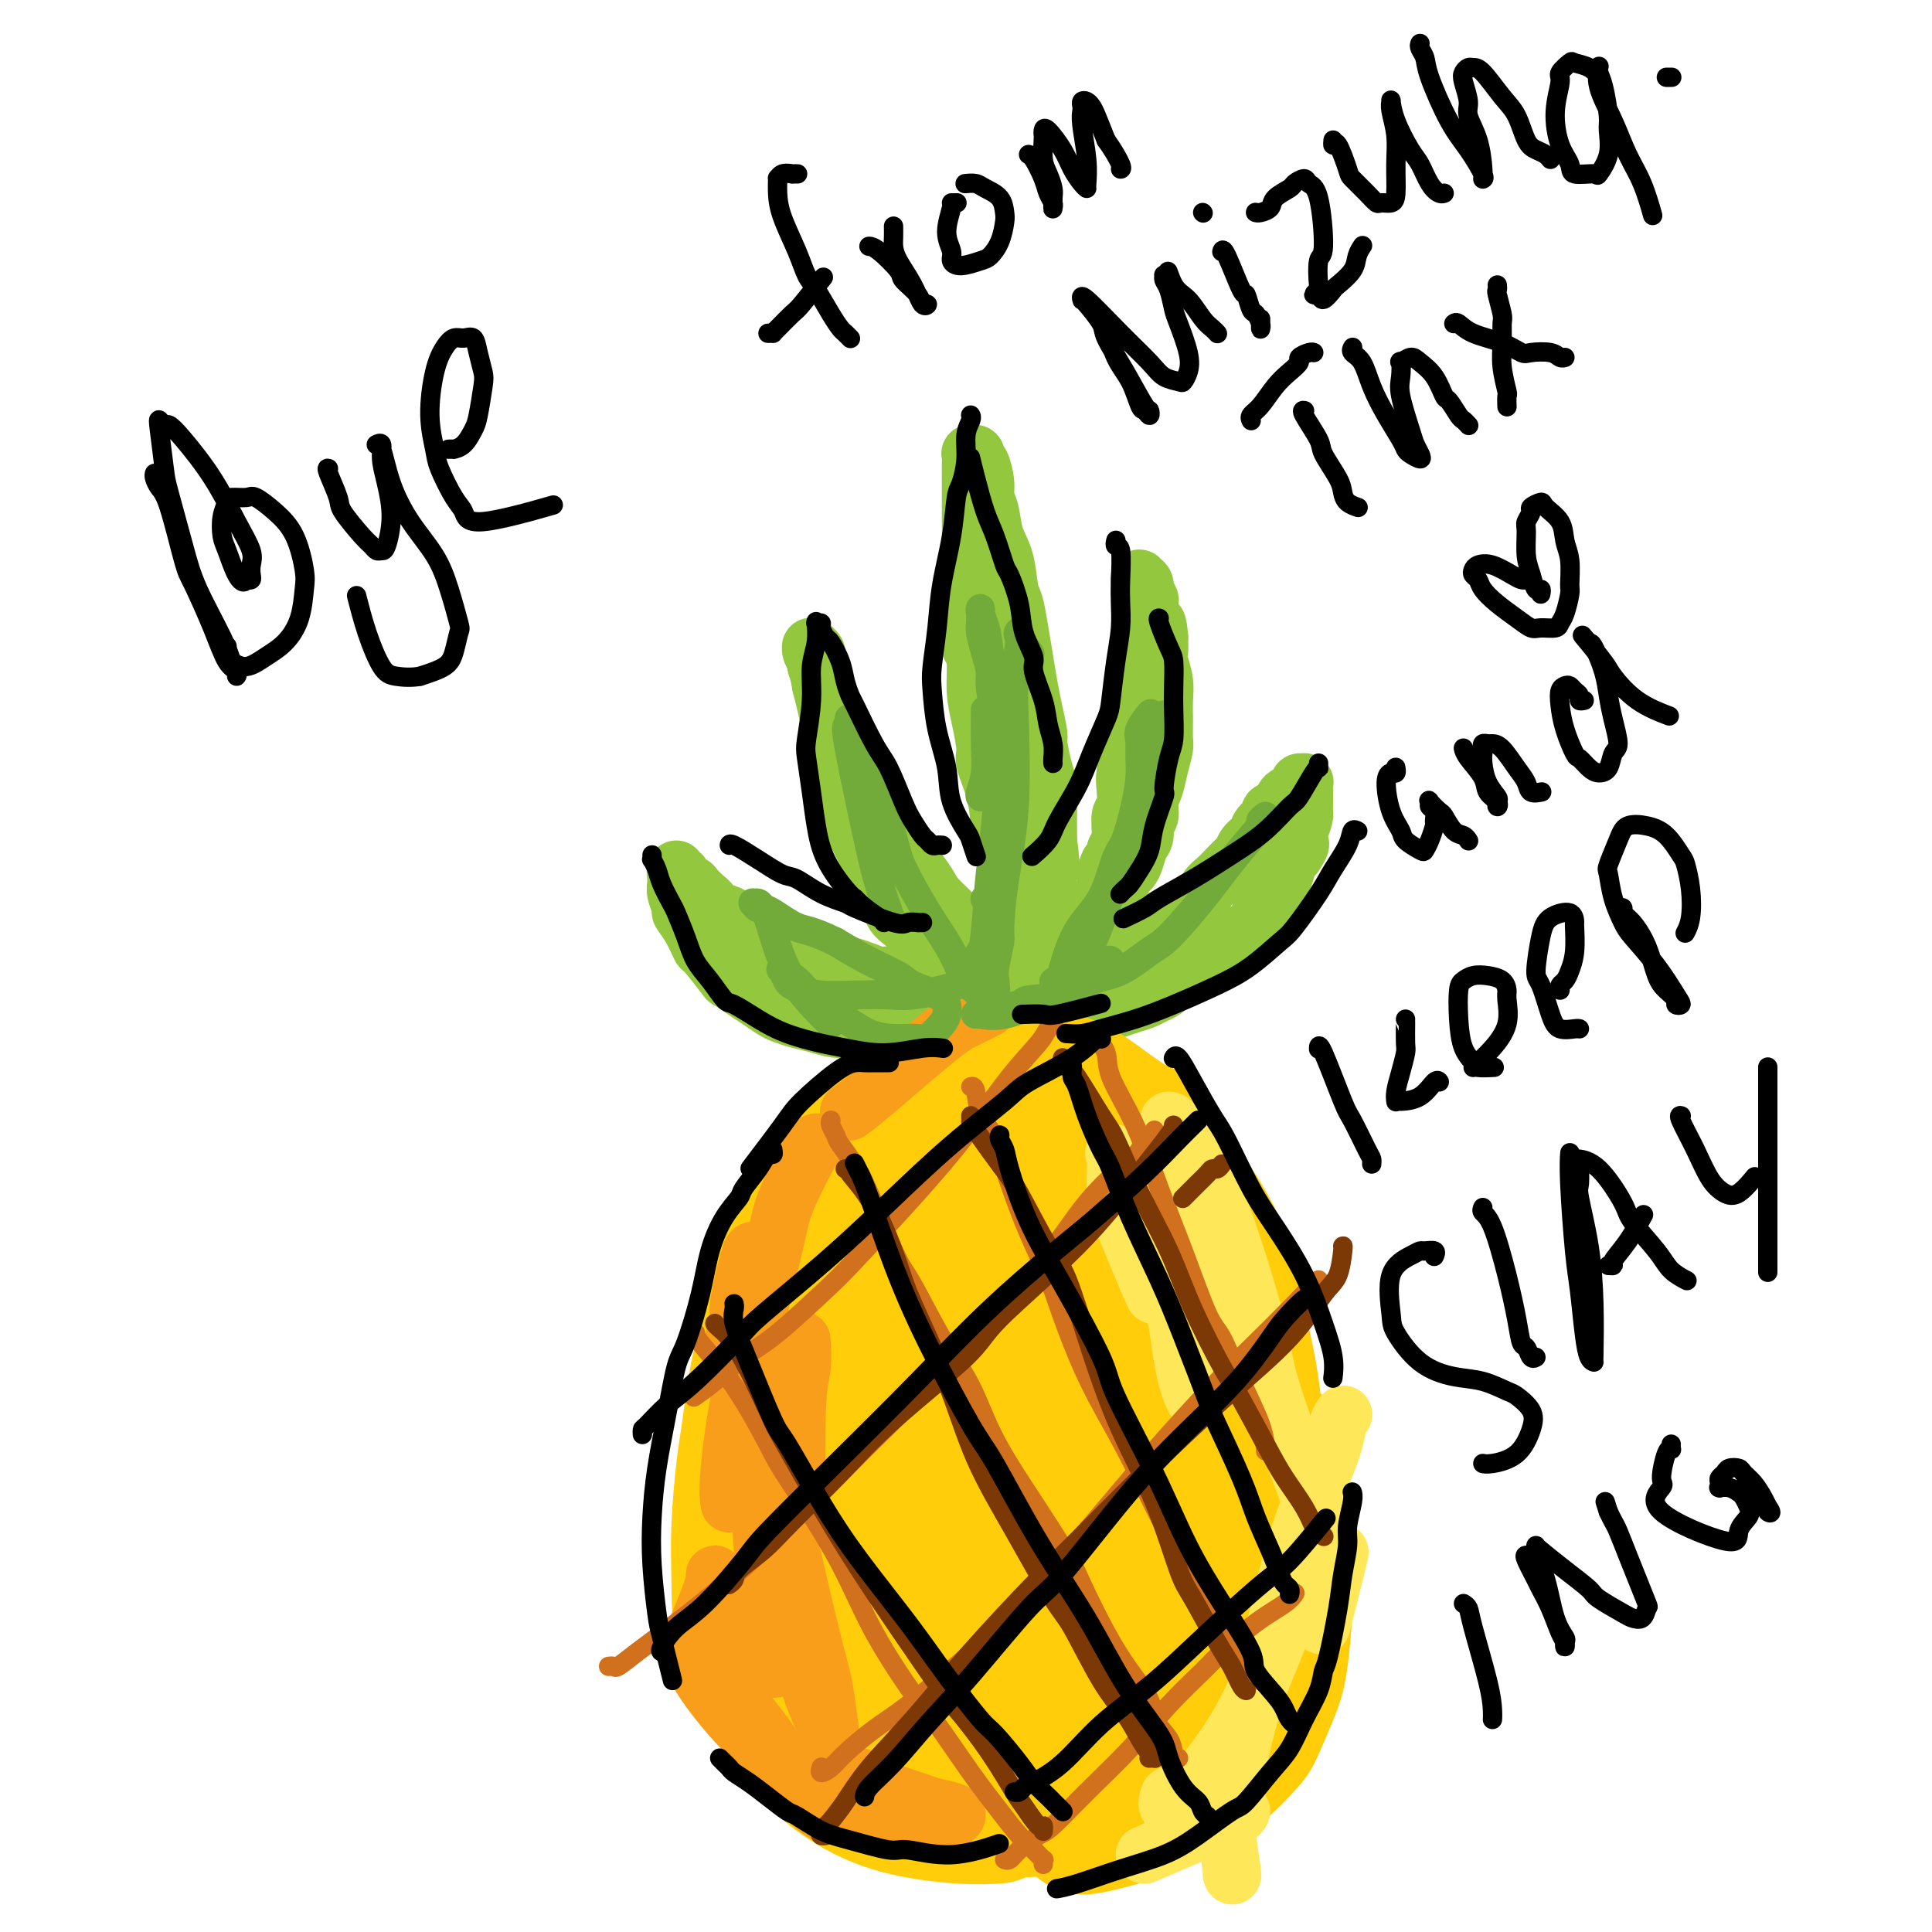 <svg viewBox='0 0 400 400' version='1.1' xmlns='http://www.w3.org/2000/svg' xmlns:xlink='http://www.w3.org/1999/xlink'><g fill='none' stroke='rgb(147,200,62)' stroke-width='12' stroke-linecap='round' stroke-linejoin='round'><path d='M218,210c0.490,0.008 0.979,0.016 1,0c0.021,-0.016 -0.428,-0.056 0,0c0.428,0.056 1.731,0.208 3,0c1.269,-0.208 2.504,-0.777 4,-1c1.496,-0.223 3.254,-0.101 4,0c0.746,0.101 0.480,0.182 1,0c0.520,-0.182 1.826,-0.626 3,-1c1.174,-0.374 2.214,-0.676 3,-1c0.786,-0.324 1.317,-0.668 2,-1c0.683,-0.332 1.519,-0.651 2,-1c0.481,-0.349 0.607,-0.726 1,-1c0.393,-0.274 1.055,-0.445 2,-1c0.945,-0.555 2.175,-1.496 3,-2c0.825,-0.504 1.246,-0.572 2,-1c0.754,-0.428 1.841,-1.217 3,-2c1.159,-0.783 2.390,-1.562 3,-2c0.610,-0.438 0.597,-0.537 1,-1c0.403,-0.463 1.220,-1.292 2,-2c0.780,-0.708 1.522,-1.296 2,-2c0.478,-0.704 0.691,-1.524 1,-2c0.309,-0.476 0.713,-0.607 1,-1c0.287,-0.393 0.458,-1.047 1,-2c0.542,-0.953 1.454,-2.204 2,-3c0.546,-0.796 0.724,-1.137 1,-2c0.276,-0.863 0.650,-2.246 1,-3c0.350,-0.754 0.675,-0.877 1,-1'/><path d='M268,177c2.431,-3.566 0.508,-1.980 0,-2c-0.508,-0.020 0.400,-1.644 1,-3c0.600,-1.356 0.893,-2.443 1,-3c0.107,-0.557 0.028,-0.584 0,-1c-0.028,-0.416 -0.007,-1.222 0,-2c0.007,-0.778 -0.002,-1.530 0,-2c0.002,-0.470 0.015,-0.659 0,-1c-0.015,-0.341 -0.058,-0.834 0,-1c0.058,-0.166 0.219,-0.004 0,0c-0.219,0.004 -0.817,-0.150 -1,0c-0.183,0.150 0.048,0.604 0,1c-0.048,0.396 -0.375,0.735 -1,1c-0.625,0.265 -1.548,0.455 -2,1c-0.452,0.545 -0.435,1.444 -1,2c-0.565,0.556 -1.713,0.767 -2,1c-0.287,0.233 0.288,0.486 0,1c-0.288,0.514 -1.438,1.289 -2,2c-0.562,0.711 -0.535,1.359 -1,2c-0.465,0.641 -1.423,1.274 -2,2c-0.577,0.726 -0.774,1.545 -1,2c-0.226,0.455 -0.480,0.547 -1,1c-0.520,0.453 -1.304,1.268 -2,2c-0.696,0.732 -1.303,1.380 -2,2c-0.697,0.620 -1.485,1.213 -2,2c-0.515,0.787 -0.757,1.768 -1,2c-0.243,0.232 -0.489,-0.284 -1,0c-0.511,0.284 -1.289,1.367 -2,2c-0.711,0.633 -1.356,0.817 -2,1'/><path d='M244,189c-4.119,4.346 -1.417,2.211 -1,2c0.417,-0.211 -1.450,1.501 -2,2c-0.550,0.499 0.216,-0.216 0,0c-0.216,0.216 -1.415,1.364 -2,2c-0.585,0.636 -0.556,0.762 -1,1c-0.444,0.238 -1.361,0.589 -2,1c-0.639,0.411 -1.000,0.883 -1,1c-0.000,0.117 0.360,-0.122 0,0c-0.360,0.122 -1.440,0.606 -2,1c-0.560,0.394 -0.601,0.698 -1,1c-0.399,0.302 -1.157,0.602 -2,1c-0.843,0.398 -1.770,0.895 -2,1c-0.230,0.105 0.237,-0.182 0,0c-0.237,0.182 -1.177,0.832 -2,1c-0.823,0.168 -1.529,-0.147 -2,0c-0.471,0.147 -0.708,0.756 -1,1c-0.292,0.244 -0.640,0.122 -1,0c-0.360,-0.122 -0.731,-0.243 -1,0c-0.269,0.243 -0.434,0.850 -1,1c-0.566,0.150 -1.531,-0.157 -2,0c-0.469,0.157 -0.440,0.778 -1,1c-0.560,0.222 -1.708,0.045 -2,0c-0.292,-0.045 0.271,0.040 0,0c-0.271,-0.040 -1.378,-0.207 -2,0c-0.622,0.207 -0.760,0.788 -1,1c-0.240,0.212 -0.584,0.057 -1,0c-0.416,-0.057 -0.905,-0.015 -1,0c-0.095,0.015 0.205,0.004 0,0c-0.205,-0.004 -0.916,-0.001 -1,0c-0.084,0.001 0.458,0.001 1,0'/><path d='M210,207c-2.909,0.739 -0.182,-0.414 1,-1c1.182,-0.586 0.819,-0.607 1,-1c0.181,-0.393 0.907,-1.159 2,-2c1.093,-0.841 2.554,-1.757 3,-2c0.446,-0.243 -0.122,0.187 0,0c0.122,-0.187 0.935,-0.991 2,-2c1.065,-1.009 2.381,-2.221 3,-3c0.619,-0.779 0.541,-1.123 1,-2c0.459,-0.877 1.457,-2.286 2,-3c0.543,-0.714 0.632,-0.734 1,-1c0.368,-0.266 1.016,-0.778 2,-2c0.984,-1.222 2.305,-3.155 3,-4c0.695,-0.845 0.763,-0.601 1,-1c0.237,-0.399 0.642,-1.442 1,-2c0.358,-0.558 0.669,-0.630 1,-1c0.331,-0.370 0.681,-1.039 1,-2c0.319,-0.961 0.606,-2.214 1,-3c0.394,-0.786 0.893,-1.105 1,-2c0.107,-0.895 -0.179,-2.367 0,-3c0.179,-0.633 0.822,-0.429 1,-1c0.178,-0.571 -0.110,-1.919 0,-3c0.110,-1.081 0.618,-1.895 1,-3c0.382,-1.105 0.638,-2.500 1,-4c0.362,-1.500 0.830,-3.103 1,-4c0.170,-0.897 0.042,-1.087 0,-2c-0.042,-0.913 0.003,-2.547 0,-4c-0.003,-1.453 -0.053,-2.724 0,-4c0.053,-1.276 0.210,-2.559 0,-4c-0.210,-1.441 -0.787,-3.042 -1,-4c-0.213,-0.958 -0.061,-1.274 0,-2c0.061,-0.726 0.030,-1.863 0,-3'/><path d='M240,132c-0.316,-4.086 -0.605,-2.800 -1,-3c-0.395,-0.200 -0.894,-1.885 -1,-3c-0.106,-1.115 0.182,-1.660 0,-2c-0.182,-0.340 -0.833,-0.477 -1,-1c-0.167,-0.523 0.151,-1.433 0,-2c-0.151,-0.567 -0.773,-0.790 -1,-1c-0.227,-0.210 -0.061,-0.405 0,0c0.061,0.405 0.016,1.410 0,2c-0.016,0.590 -0.004,0.764 0,1c0.004,0.236 0.001,0.533 0,1c-0.001,0.467 -0.000,1.105 0,2c0.000,0.895 -0.000,2.046 0,3c0.000,0.954 0.001,1.709 0,2c-0.001,0.291 -0.004,0.116 0,1c0.004,0.884 0.016,2.827 0,4c-0.016,1.173 -0.060,1.575 0,3c0.060,1.425 0.223,3.873 0,5c-0.223,1.127 -0.830,0.933 -1,2c-0.170,1.067 0.099,3.396 0,5c-0.099,1.604 -0.566,2.483 -1,4c-0.434,1.517 -0.833,3.673 -1,5c-0.167,1.327 -0.100,1.825 0,3c0.100,1.175 0.233,3.026 0,4c-0.233,0.974 -0.832,1.070 -1,2c-0.168,0.930 0.095,2.694 0,4c-0.095,1.306 -0.547,2.153 -1,3'/><path d='M231,176c-0.936,9.243 -0.776,4.350 -1,3c-0.224,-1.350 -0.833,0.844 -1,2c-0.167,1.156 0.109,1.273 0,2c-0.109,0.727 -0.603,2.064 -1,3c-0.397,0.936 -0.698,1.472 -1,2c-0.302,0.528 -0.606,1.049 -1,2c-0.394,0.951 -0.879,2.334 -1,3c-0.121,0.666 0.121,0.617 0,1c-0.121,0.383 -0.606,1.198 -1,2c-0.394,0.802 -0.697,1.591 -1,2c-0.303,0.409 -0.606,0.438 -1,1c-0.394,0.562 -0.879,1.656 -1,2c-0.121,0.344 0.123,-0.063 0,0c-0.123,0.063 -0.614,0.594 -1,1c-0.386,0.406 -0.666,0.685 -1,1c-0.334,0.315 -0.723,0.665 -1,1c-0.277,0.335 -0.443,0.654 -1,1c-0.557,0.346 -1.505,0.719 -2,1c-0.495,0.281 -0.537,0.472 -1,1c-0.463,0.528 -1.348,1.394 -2,2c-0.652,0.606 -1.070,0.951 -2,1c-0.930,0.049 -2.372,-0.198 -3,0c-0.628,0.198 -0.442,0.841 -1,1c-0.558,0.159 -1.859,-0.168 -3,0c-1.141,0.168 -2.122,0.830 -3,1c-0.878,0.170 -1.652,-0.150 -3,0c-1.348,0.150 -3.270,0.772 -4,1c-0.730,0.228 -0.268,0.061 -1,0c-0.732,-0.061 -2.659,-0.016 -4,0c-1.341,0.016 -2.098,0.005 -3,0c-0.902,-0.005 -1.951,-0.002 -3,0'/><path d='M182,213c-5.251,0.622 -3.377,0.178 -3,0c0.377,-0.178 -0.742,-0.089 -2,0c-1.258,0.089 -2.654,0.179 -4,0c-1.346,-0.179 -2.643,-0.629 -4,-1c-1.357,-0.371 -2.775,-0.665 -4,-1c-1.225,-0.335 -2.259,-0.710 -3,-1c-0.741,-0.290 -1.190,-0.493 -2,-1c-0.810,-0.507 -1.983,-1.317 -3,-2c-1.017,-0.683 -1.879,-1.237 -3,-2c-1.121,-0.763 -2.502,-1.733 -3,-2c-0.498,-0.267 -0.113,0.170 -1,-1c-0.887,-1.170 -3.046,-3.947 -4,-5c-0.954,-1.053 -0.704,-0.383 -1,-1c-0.296,-0.617 -1.137,-2.522 -2,-4c-0.863,-1.478 -1.748,-2.529 -2,-3c-0.252,-0.471 0.129,-0.363 0,-1c-0.129,-0.637 -0.766,-2.018 -1,-3c-0.234,-0.982 -0.064,-1.566 0,-2c0.064,-0.434 0.021,-0.720 0,-1c-0.021,-0.280 -0.022,-0.556 0,-1c0.022,-0.444 0.065,-1.058 0,-1c-0.065,0.058 -0.240,0.788 0,1c0.240,0.212 0.893,-0.095 1,0c0.107,0.095 -0.332,0.593 0,1c0.332,0.407 1.436,0.725 2,1c0.564,0.275 0.590,0.507 1,1c0.410,0.493 1.205,1.246 2,2'/><path d='M146,186c1.120,0.799 0.920,0.796 1,1c0.080,0.204 0.439,0.613 1,1c0.561,0.387 1.323,0.751 2,1c0.677,0.249 1.268,0.381 2,1c0.732,0.619 1.606,1.724 2,2c0.394,0.276 0.308,-0.277 1,0c0.692,0.277 2.163,1.384 3,2c0.837,0.616 1.041,0.742 2,1c0.959,0.258 2.672,0.646 4,1c1.328,0.354 2.270,0.672 3,1c0.730,0.328 1.250,0.666 2,1c0.750,0.334 1.732,0.663 3,1c1.268,0.337 2.821,0.683 4,1c1.179,0.317 1.984,0.607 3,1c1.016,0.393 2.242,0.890 3,1c0.758,0.110 1.046,-0.167 2,0c0.954,0.167 2.572,0.777 4,1c1.428,0.223 2.665,0.060 4,0c1.335,-0.060 2.769,-0.016 4,0c1.231,0.016 2.259,0.005 3,0c0.741,-0.005 1.196,-0.005 2,0c0.804,0.005 1.956,0.015 3,0c1.044,-0.015 1.981,-0.056 3,0c1.019,0.056 2.119,0.211 3,0c0.881,-0.211 1.543,-0.786 2,-1c0.457,-0.214 0.710,-0.068 1,0c0.290,0.068 0.616,0.057 1,0c0.384,-0.057 0.824,-0.159 1,0c0.176,0.159 0.088,0.580 0,1'/><path d='M215,203c4.752,0.337 0.133,0.678 -2,1c-2.133,0.322 -1.779,0.623 -2,1c-0.221,0.377 -1.019,0.830 -2,1c-0.981,0.170 -2.147,0.056 -3,0c-0.853,-0.056 -1.393,-0.055 -2,0c-0.607,0.055 -1.280,0.165 -2,0c-0.720,-0.165 -1.487,-0.606 -2,-1c-0.513,-0.394 -0.771,-0.740 -1,-1c-0.229,-0.260 -0.428,-0.435 -1,-1c-0.572,-0.565 -1.517,-1.519 -2,-2c-0.483,-0.481 -0.503,-0.489 -1,-1c-0.497,-0.511 -1.471,-1.525 -2,-2c-0.529,-0.475 -0.614,-0.410 -1,-1c-0.386,-0.590 -1.072,-1.835 -2,-3c-0.928,-1.165 -2.098,-2.251 -3,-3c-0.902,-0.749 -1.537,-1.163 -2,-2c-0.463,-0.837 -0.753,-2.099 -1,-3c-0.247,-0.901 -0.451,-1.443 -1,-2c-0.549,-0.557 -1.443,-1.131 -2,-2c-0.557,-0.869 -0.778,-2.034 -1,-3c-0.222,-0.966 -0.446,-1.731 -1,-3c-0.554,-1.269 -1.440,-3.040 -2,-4c-0.560,-0.960 -0.795,-1.109 -1,-2c-0.205,-0.891 -0.380,-2.526 -1,-4c-0.620,-1.474 -1.686,-2.789 -2,-4c-0.314,-1.211 0.123,-2.319 0,-4c-0.123,-1.681 -0.806,-3.935 -1,-5c-0.194,-1.065 0.102,-0.941 0,-2c-0.102,-1.059 -0.600,-3.303 -1,-5c-0.400,-1.697 -0.700,-2.849 -1,-4'/><path d='M170,142c-0.707,-3.967 -0.974,-3.886 -1,-4c-0.026,-0.114 0.188,-0.424 0,-1c-0.188,-0.576 -0.778,-1.419 -1,-2c-0.222,-0.581 -0.075,-0.901 0,-1c0.075,-0.099 0.077,0.022 0,0c-0.077,-0.022 -0.232,-0.187 0,0c0.232,0.187 0.850,0.725 1,1c0.150,0.275 -0.167,0.286 0,1c0.167,0.714 0.818,2.132 1,3c0.182,0.868 -0.103,1.185 0,2c0.103,0.815 0.596,2.128 1,3c0.404,0.872 0.718,1.305 1,2c0.282,0.695 0.532,1.653 1,3c0.468,1.347 1.153,3.083 2,5c0.847,1.917 1.857,4.014 3,6c1.143,1.986 2.418,3.862 3,5c0.582,1.138 0.472,1.539 1,3c0.528,1.461 1.695,3.983 3,6c1.305,2.017 2.748,3.530 4,5c1.252,1.470 2.313,2.897 3,4c0.687,1.103 0.999,1.881 2,3c1.001,1.119 2.690,2.580 4,4c1.310,1.420 2.242,2.799 3,4c0.758,1.201 1.343,2.223 2,3c0.657,0.777 1.387,1.307 2,2c0.613,0.693 1.109,1.547 2,2c0.891,0.453 2.177,0.503 3,1c0.823,0.497 1.183,1.442 2,2c0.817,0.558 2.091,0.731 3,1c0.909,0.269 1.455,0.635 2,1'/><path d='M217,206c2.586,1.409 2.052,0.430 2,0c-0.052,-0.430 0.380,-0.311 1,0c0.620,0.311 1.430,0.815 2,1c0.570,0.185 0.900,0.050 1,0c0.100,-0.050 -0.032,-0.017 0,0c0.032,0.017 0.226,0.016 0,0c-0.226,-0.016 -0.873,-0.048 -1,0c-0.127,0.048 0.264,0.178 0,0c-0.264,-0.178 -1.184,-0.662 -2,-1c-0.816,-0.338 -1.528,-0.531 -2,-1c-0.472,-0.469 -0.703,-1.215 -1,-2c-0.297,-0.785 -0.660,-1.609 -1,-2c-0.340,-0.391 -0.656,-0.350 -1,-1c-0.344,-0.650 -0.717,-1.991 -1,-3c-0.283,-1.009 -0.475,-1.686 -1,-3c-0.525,-1.314 -1.384,-3.265 -2,-5c-0.616,-1.735 -0.990,-3.252 -1,-4c-0.010,-0.748 0.343,-0.725 0,-2c-0.343,-1.275 -1.384,-3.847 -2,-6c-0.616,-2.153 -0.809,-3.887 -1,-6c-0.191,-2.113 -0.381,-4.604 -1,-7c-0.619,-2.396 -1.668,-4.697 -2,-6c-0.332,-1.303 0.052,-1.609 0,-3c-0.052,-1.391 -0.540,-3.868 -1,-6c-0.460,-2.132 -0.893,-3.920 -1,-6c-0.107,-2.080 0.112,-4.451 0,-6c-0.112,-1.549 -0.556,-2.274 -1,-3'/><path d='M201,134c-1.547,-9.762 -0.415,-6.667 0,-7c0.415,-0.333 0.111,-4.094 0,-7c-0.111,-2.906 -0.030,-4.956 0,-7c0.030,-2.044 0.008,-4.082 0,-6c-0.008,-1.918 -0.003,-3.715 0,-5c0.003,-1.285 0.005,-2.058 0,-3c-0.005,-0.942 -0.016,-2.053 0,-3c0.016,-0.947 0.060,-1.732 0,-2c-0.060,-0.268 -0.222,-0.021 0,0c0.222,0.021 0.829,-0.185 1,0c0.171,0.185 -0.095,0.761 0,1c0.095,0.239 0.549,0.142 1,1c0.451,0.858 0.898,2.670 1,4c0.102,1.330 -0.141,2.177 0,3c0.141,0.823 0.668,1.622 1,3c0.332,1.378 0.470,3.336 1,5c0.530,1.664 1.451,3.034 2,5c0.549,1.966 0.724,4.528 1,6c0.276,1.472 0.651,1.855 1,3c0.349,1.145 0.672,3.053 1,5c0.328,1.947 0.662,3.933 1,6c0.338,2.067 0.682,4.216 1,6c0.318,1.784 0.611,3.203 1,5c0.389,1.797 0.875,3.971 1,5c0.125,1.029 -0.110,0.912 0,2c0.110,1.088 0.565,3.380 1,5c0.435,1.620 0.848,2.568 1,4c0.152,1.432 0.041,3.347 0,5c-0.041,1.653 -0.012,3.044 0,4c0.012,0.956 0.006,1.478 0,2'/><path d='M217,174c1.082,8.503 0.286,5.260 0,5c-0.286,-0.260 -0.062,2.462 0,4c0.062,1.538 -0.039,1.891 0,3c0.039,1.109 0.217,2.973 0,4c-0.217,1.027 -0.828,1.216 -1,2c-0.172,0.784 0.095,2.162 0,3c-0.095,0.838 -0.551,1.135 -1,2c-0.449,0.865 -0.890,2.296 -1,3c-0.110,0.704 0.110,0.679 0,1c-0.110,0.321 -0.551,0.986 -1,2c-0.449,1.014 -0.905,2.377 -1,3c-0.095,0.623 0.170,0.507 0,1c-0.170,0.493 -0.777,1.594 -1,2c-0.223,0.406 -0.064,0.116 0,0c0.064,-0.116 0.032,-0.058 0,0'/><path d='M197,210c0.212,-0.113 0.424,-0.227 0,0c-0.424,0.227 -1.483,0.794 -2,1c-0.517,0.206 -0.493,0.051 -1,0c-0.507,-0.051 -1.544,0.001 -2,0c-0.456,-0.001 -0.331,-0.057 -1,0c-0.669,0.057 -2.133,0.226 -3,0c-0.867,-0.226 -1.138,-0.848 -2,-1c-0.862,-0.152 -2.314,0.167 -3,0c-0.686,-0.167 -0.607,-0.819 -1,-1c-0.393,-0.181 -1.257,0.109 -2,0c-0.743,-0.109 -1.364,-0.617 -2,-1c-0.636,-0.383 -1.288,-0.643 -2,-1c-0.712,-0.357 -1.486,-0.813 -2,-1c-0.514,-0.187 -0.769,-0.106 -1,0c-0.231,0.106 -0.440,0.238 -1,0c-0.560,-0.238 -1.473,-0.846 -2,-1c-0.527,-0.154 -0.667,0.145 -1,0c-0.333,-0.145 -0.858,-0.733 -1,-1c-0.142,-0.267 0.100,-0.211 0,0c-0.100,0.211 -0.541,0.579 0,1c0.541,0.421 2.062,0.896 3,1c0.938,0.104 1.291,-0.164 2,0c0.709,0.164 1.774,0.761 3,1c1.226,0.239 2.613,0.119 4,0'/><path d='M180,207c2.557,0.536 3.948,0.875 6,1c2.052,0.125 4.763,0.034 6,0c1.237,-0.034 1.000,-0.013 2,0c1.000,0.013 3.235,0.018 5,0c1.765,-0.018 3.058,-0.061 5,0c1.942,0.061 4.532,0.224 7,0c2.468,-0.224 4.813,-0.837 6,-1c1.187,-0.163 1.215,0.124 2,0c0.785,-0.124 2.328,-0.659 4,-1c1.672,-0.341 3.474,-0.488 5,-1c1.526,-0.512 2.776,-1.390 4,-2c1.224,-0.610 2.422,-0.951 3,-1c0.578,-0.049 0.537,0.194 1,0c0.463,-0.194 1.430,-0.827 2,-1c0.570,-0.173 0.741,0.112 1,0c0.259,-0.112 0.604,-0.622 1,-1c0.396,-0.378 0.843,-0.623 1,-1c0.157,-0.377 0.024,-0.885 0,-1c-0.024,-0.115 0.062,0.163 0,0c-0.062,-0.163 -0.272,-0.768 0,-1c0.272,-0.232 1.027,-0.092 1,0c-0.027,0.092 -0.835,0.137 -1,0c-0.165,-0.137 0.315,-0.454 0,0c-0.315,0.454 -1.424,1.680 -2,2c-0.576,0.320 -0.618,-0.265 -1,0c-0.382,0.265 -1.103,1.379 -2,2c-0.897,0.621 -1.971,0.749 -3,1c-1.029,0.251 -2.015,0.626 -3,1'/><path d='M230,203c-2.360,0.635 -2.759,0.223 -3,0c-0.241,-0.223 -0.324,-0.256 -1,0c-0.676,0.256 -1.945,0.801 -3,1c-1.055,0.199 -1.894,0.053 -3,0c-1.106,-0.053 -2.477,-0.014 -3,0c-0.523,0.014 -0.197,0.004 -1,0c-0.803,-0.004 -2.734,-0.001 -4,0c-1.266,0.001 -1.867,0.000 -3,0c-1.133,-0.000 -2.799,-0.000 -4,0c-1.201,0.000 -1.938,0.000 -3,0c-1.062,-0.000 -2.451,-0.000 -3,0c-0.549,0.000 -0.258,0.000 -1,0c-0.742,-0.000 -2.516,-0.000 -4,0c-1.484,0.000 -2.679,0.001 -4,0c-1.321,-0.001 -2.769,-0.004 -4,0c-1.231,0.004 -2.246,0.015 -3,0c-0.754,-0.015 -1.246,-0.057 -2,0c-0.754,0.057 -1.769,0.211 -3,0c-1.231,-0.211 -2.679,-0.789 -4,-1c-1.321,-0.211 -2.515,-0.057 -4,0c-1.485,0.057 -3.262,0.015 -4,0c-0.738,-0.015 -0.437,-0.004 -1,0c-0.563,0.004 -1.989,0.000 -3,0c-1.011,-0.000 -1.605,0.004 -2,0c-0.395,-0.004 -0.589,-0.015 -1,0c-0.411,0.015 -1.038,0.056 -1,0c0.038,-0.056 0.741,-0.207 1,0c0.259,0.207 0.074,0.774 0,1c-0.074,0.226 -0.037,0.113 0,0'/></g>
<g fill='none' stroke='rgb(255,205,10)' stroke-width='28' stroke-linecap='round' stroke-linejoin='round'><path d='M214,230c-0.543,-0.029 -1.086,-0.058 -1,0c0.086,0.058 0.802,0.204 -1,0c-1.802,-0.204 -6.123,-0.758 -8,-1c-1.877,-0.242 -1.312,-0.173 -3,0c-1.688,0.173 -5.631,0.451 -9,1c-3.369,0.549 -6.164,1.371 -9,3c-2.836,1.629 -5.713,4.066 -9,8c-3.287,3.934 -6.984,9.364 -9,13c-2.016,3.636 -2.350,5.479 -3,8c-0.650,2.521 -1.614,5.720 -2,7c-0.386,1.280 -0.193,0.640 0,0'/><path d='M211,221c0.000,0.025 0.000,0.050 0,0c-0.000,-0.050 -0.001,-0.174 1,0c1.001,0.174 3.003,0.646 4,1c0.997,0.354 0.989,0.590 2,1c1.011,0.410 3.042,0.995 5,2c1.958,1.005 3.845,2.430 6,4c2.155,1.570 4.578,3.285 6,4c1.422,0.715 1.843,0.431 3,2c1.157,1.569 3.052,4.991 5,8c1.948,3.009 3.950,5.605 6,9c2.050,3.395 4.147,7.588 5,10c0.853,2.412 0.464,3.044 1,6c0.536,2.956 1.999,8.236 3,13c1.001,4.764 1.539,9.013 2,14c0.461,4.987 0.846,10.710 1,13c0.154,2.290 0.077,1.145 0,0'/><path d='M264,299c-0.016,-0.156 -0.032,-0.311 0,0c0.032,0.311 0.114,1.090 0,2c-0.114,0.910 -0.422,1.952 0,4c0.422,2.048 1.575,5.103 2,8c0.425,2.897 0.123,5.636 0,9c-0.123,3.364 -0.068,7.353 0,9c0.068,1.647 0.147,0.953 0,3c-0.147,2.047 -0.522,6.836 -1,10c-0.478,3.164 -1.059,4.702 -2,7c-0.941,2.298 -2.244,5.356 -3,7c-0.756,1.644 -0.967,1.874 -2,3c-1.033,1.126 -2.890,3.149 -5,5c-2.110,1.851 -4.474,3.529 -7,5c-2.526,1.471 -5.213,2.734 -9,4c-3.787,1.266 -8.673,2.533 -11,3c-2.327,0.467 -2.093,0.133 -2,0c0.093,-0.133 0.047,-0.067 0,0'/><path d='M168,247c0.218,-0.441 0.435,-0.883 0,0c-0.435,0.883 -1.524,3.089 -2,4c-0.476,0.911 -0.341,0.526 -1,2c-0.659,1.474 -2.113,4.807 -3,8c-0.887,3.193 -1.208,6.247 -2,10c-0.792,3.753 -2.054,8.204 -3,13c-0.946,4.796 -1.574,9.938 -2,13c-0.426,3.062 -0.650,4.045 -1,7c-0.350,2.955 -0.826,7.882 -1,12c-0.174,4.118 -0.045,7.428 0,11c0.045,3.572 0.006,7.406 1,11c0.994,3.594 3.021,6.948 4,9c0.979,2.052 0.910,2.802 2,5c1.090,2.198 3.340,5.843 6,9c2.660,3.157 5.729,5.827 9,8c3.271,2.173 6.743,3.851 11,5c4.257,1.149 9.300,1.771 13,2c3.700,0.229 6.057,0.065 7,0c0.943,-0.065 0.471,-0.033 0,0'/><path d='M240,254c0.048,0.033 0.097,0.066 1,3c0.903,2.934 2.661,8.768 4,12c1.339,3.232 2.258,3.862 4,7c1.742,3.138 4.307,8.785 6,14c1.693,5.215 2.515,9.999 3,16c0.485,6.001 0.633,13.221 0,20c-0.633,6.779 -2.048,13.119 -3,17c-0.952,3.881 -1.441,5.305 -3,8c-1.559,2.695 -4.187,6.661 -7,10c-2.813,3.339 -5.809,6.052 -10,8c-4.191,1.948 -9.576,3.132 -13,4c-3.424,0.868 -4.888,1.421 -8,1c-3.112,-0.421 -7.874,-1.815 -10,-2c-2.126,-0.185 -1.617,0.839 -4,-3c-2.383,-3.839 -7.658,-12.540 -10,-22c-2.342,-9.460 -1.751,-19.680 -1,-26c0.751,-6.320 1.661,-8.741 3,-15c1.339,-6.259 3.105,-16.355 5,-24c1.895,-7.645 3.917,-12.839 6,-17c2.083,-4.161 4.228,-7.290 7,-10c2.772,-2.710 6.172,-5.001 8,-6c1.828,-0.999 2.083,-0.705 5,-1c2.917,-0.295 8.496,-1.180 13,1c4.504,2.180 7.935,7.423 10,14c2.065,6.577 2.765,14.486 2,24c-0.765,9.514 -2.995,20.632 -4,26c-1.005,5.368 -0.785,4.985 -3,9c-2.215,4.015 -6.866,12.427 -11,18c-4.134,5.573 -7.753,8.307 -12,10c-4.247,1.693 -9.124,2.347 -14,3'/><path d='M204,353c-4.857,-0.922 -10.000,-4.728 -13,-7c-3.000,-2.272 -3.859,-3.010 -6,-8c-2.141,-4.990 -5.565,-14.231 -7,-25c-1.435,-10.769 -0.883,-23.064 0,-32c0.883,-8.936 2.095,-14.511 4,-19c1.905,-4.489 4.501,-7.890 6,-10c1.499,-2.110 1.901,-2.928 4,-4c2.099,-1.072 5.896,-2.397 11,-2c5.104,0.397 11.517,2.516 17,9c5.483,6.484 10.037,17.335 13,28c2.963,10.665 4.335,21.145 4,33c-0.335,11.855 -2.379,25.084 -4,32c-1.621,6.916 -2.821,7.519 -5,11c-2.179,3.481 -5.339,9.840 -9,13c-3.661,3.160 -7.825,3.122 -12,2c-4.175,-1.122 -8.362,-3.326 -11,-11c-2.638,-7.674 -3.727,-20.816 -4,-29c-0.273,-8.184 0.270,-11.409 2,-21c1.730,-9.591 4.649,-25.546 8,-36c3.351,-10.454 7.136,-15.406 10,-19c2.864,-3.594 4.809,-5.829 8,-6c3.191,-0.171 7.629,1.722 10,3c2.371,1.278 2.675,1.939 4,6c1.325,4.061 3.670,11.521 4,19c0.330,7.479 -1.355,14.978 -4,22c-2.645,7.022 -6.250,13.566 -10,19c-3.750,5.434 -7.646,9.757 -10,12c-2.354,2.243 -3.167,2.405 -5,3c-1.833,0.595 -4.686,1.622 -7,2c-2.314,0.378 -4.090,0.108 -5,-3c-0.910,-3.108 -0.955,-9.054 -1,-15'/><path d='M196,320c0.854,-5.526 3.488,-11.840 5,-15c1.512,-3.160 1.902,-3.165 3,-4c1.098,-0.835 2.903,-2.499 5,-3c2.097,-0.501 4.485,0.160 6,4c1.515,3.840 2.158,10.858 2,15c-0.158,4.142 -1.118,5.407 -3,9c-1.882,3.593 -4.686,9.513 -8,14c-3.314,4.487 -7.136,7.542 -10,9c-2.864,1.458 -4.769,1.321 -7,1c-2.231,-0.321 -4.787,-0.825 -6,-5c-1.213,-4.175 -1.083,-12.022 -1,-17c0.083,-4.978 0.120,-7.086 3,-13c2.880,-5.914 8.604,-15.635 13,-22c4.396,-6.365 7.463,-9.373 11,-11c3.537,-1.627 7.543,-1.873 12,0c4.457,1.873 9.365,5.865 12,8c2.635,2.135 2.997,2.414 4,5c1.003,2.586 2.647,7.481 3,12c0.353,4.519 -0.586,8.664 -3,13c-2.414,4.336 -6.305,8.865 -12,12c-5.695,3.135 -13.195,4.877 -17,6c-3.805,1.123 -3.915,1.626 -7,1c-3.085,-0.626 -9.146,-2.382 -13,-5c-3.854,-2.618 -5.501,-6.100 -7,-10c-1.499,-3.900 -2.849,-8.219 -1,-16c1.849,-7.781 6.898,-19.024 10,-25c3.102,-5.976 4.258,-6.686 6,-8c1.742,-1.314 4.069,-3.233 5,-4c0.931,-0.767 0.465,-0.384 0,0'/></g>
<g fill='none' stroke='rgb(254,232,89)' stroke-width='12' stroke-linecap='round' stroke-linejoin='round'><path d='M233,241c0.358,0.815 0.716,1.631 1,2c0.284,0.369 0.493,0.292 2,4c1.507,3.708 4.311,11.200 6,18c1.689,6.800 2.262,12.908 3,17c0.738,4.092 1.639,6.169 2,7c0.361,0.831 0.180,0.415 0,0'/><path d='M239,268c-0.022,-0.095 -0.043,-0.190 0,0c0.043,0.190 0.152,0.667 -1,-2c-1.152,-2.667 -3.564,-8.476 -5,-12c-1.436,-3.524 -1.895,-4.764 -2,-7c-0.105,-2.236 0.143,-5.468 0,-7c-0.143,-1.532 -0.677,-1.362 0,-1c0.677,0.362 2.566,0.918 5,4c2.434,3.082 5.413,8.689 7,12c1.587,3.311 1.783,4.325 3,7c1.217,2.675 3.454,7.012 5,10c1.546,2.988 2.399,4.627 3,6c0.601,1.373 0.948,2.481 1,3c0.052,0.519 -0.192,0.448 0,1c0.192,0.552 0.821,1.725 0,-1c-0.821,-2.725 -3.092,-9.350 -4,-12c-0.908,-2.650 -0.454,-1.325 0,0'/><path d='M242,232c0.203,0.005 0.406,0.010 1,1c0.594,0.990 1.580,2.965 3,5c1.420,2.035 3.276,4.130 6,11c2.724,6.870 6.316,18.516 8,25c1.684,6.484 1.459,7.806 3,13c1.541,5.194 4.847,14.259 7,20c2.153,5.741 3.154,8.157 4,10c0.846,1.843 1.536,3.113 2,4c0.464,0.887 0.702,1.392 1,1c0.298,-0.392 0.657,-1.683 0,1c-0.657,2.683 -2.331,9.338 -3,12c-0.669,2.662 -0.335,1.331 0,0'/><path d='M255,388c0.126,0.376 0.253,0.753 0,-1c-0.253,-1.753 -0.884,-5.635 -1,-8c-0.116,-2.365 0.284,-3.212 1,-7c0.716,-3.788 1.746,-10.518 4,-18c2.254,-7.482 5.730,-15.718 7,-19c1.270,-3.282 0.333,-1.612 0,-1c-0.333,0.612 -0.061,0.166 0,0c0.061,-0.166 -0.090,-0.053 0,0c0.090,0.053 0.419,0.044 -1,4c-1.419,3.956 -4.587,11.876 -8,18c-3.413,6.124 -7.072,10.453 -9,13c-1.928,2.547 -2.125,3.312 -3,4c-0.875,0.688 -2.428,1.301 -3,1c-0.572,-0.301 -0.163,-1.514 0,-2c0.163,-0.486 0.082,-0.243 0,0'/><path d='M278,293c0.100,-0.125 0.199,-0.249 0,0c-0.199,0.249 -0.697,0.872 -1,2c-0.303,1.128 -0.411,2.762 -2,7c-1.589,4.238 -4.661,11.080 -7,19c-2.339,7.920 -3.947,16.917 -6,24c-2.053,7.083 -4.553,12.253 -6,16c-1.447,3.747 -1.842,6.071 -2,7c-0.158,0.929 -0.079,0.465 0,0'/><path d='M248,377c0.467,0.044 0.933,0.089 1,0c0.067,-0.089 -0.267,-0.311 0,-1c0.267,-0.689 1.133,-1.844 2,-3'/><path d='M257,375c-0.178,0.333 -0.356,0.667 -1,1c-0.644,0.333 -1.756,0.667 -5,2c-3.244,1.333 -8.622,3.667 -14,6'/></g>
<g fill='none' stroke='rgb(249,158,27)' stroke-width='12' stroke-linecap='round' stroke-linejoin='round'><path d='M204,209c0.366,-0.186 0.732,-0.372 0,0c-0.732,0.372 -2.561,1.301 -4,2c-1.439,0.699 -2.489,1.167 -6,4c-3.511,2.833 -9.484,8.032 -13,11c-3.516,2.968 -4.576,3.705 -5,4c-0.424,0.295 -0.212,0.147 0,0'/><path d='M156,259c-0.188,-0.115 -0.376,-0.230 -1,2c-0.624,2.230 -1.683,6.804 -2,9c-0.317,2.196 0.107,2.014 0,3c-0.107,0.986 -0.745,3.139 -1,4c-0.255,0.861 -0.128,0.431 0,0'/><path d='M169,237c0.095,-0.547 0.190,-1.095 -1,1c-1.190,2.095 -3.664,6.831 -5,10c-1.336,3.169 -1.535,4.769 -3,11c-1.465,6.231 -4.197,17.093 -6,26c-1.803,8.907 -2.678,15.860 -3,20c-0.322,4.140 -0.092,5.469 0,6c0.092,0.531 0.046,0.266 0,0'/><path d='M166,278c-0.030,-0.461 -0.061,-0.922 0,0c0.061,0.922 0.212,3.226 0,5c-0.212,1.774 -0.788,3.016 -1,9c-0.212,5.984 -0.061,16.710 0,21c0.061,4.290 0.030,2.145 0,0'/><path d='M159,313c0.464,0.529 0.928,1.059 1,2c0.072,0.941 -0.246,2.295 0,5c0.246,2.705 1.058,6.761 2,10c0.942,3.239 2.015,5.662 3,9c0.985,3.338 1.880,7.591 3,11c1.120,3.409 2.463,5.974 3,7c0.537,1.026 0.269,0.513 0,0'/><path d='M178,368c-0.006,-0.067 -0.012,-0.134 0,0c0.012,0.134 0.041,0.470 1,1c0.959,0.530 2.847,1.255 5,2c2.153,0.745 4.572,1.509 6,2c1.428,0.491 1.864,0.707 3,1c1.136,0.293 2.971,0.663 4,1c1.029,0.337 1.252,0.643 1,1c-0.252,0.357 -0.978,0.766 -4,1c-3.022,0.234 -8.340,0.293 -11,0c-2.660,-0.293 -2.663,-0.936 -6,-3c-3.337,-2.064 -10.008,-5.548 -15,-9c-4.992,-3.452 -8.304,-6.873 -11,-10c-2.696,-3.127 -4.775,-5.962 -6,-8c-1.225,-2.038 -1.595,-3.280 -2,-4c-0.405,-0.720 -0.844,-0.920 -1,-1c-0.156,-0.080 -0.027,-0.042 1,1c1.027,1.042 2.953,3.088 5,5c2.047,1.912 4.216,3.688 7,7c2.784,3.312 6.184,8.158 8,11c1.816,2.842 2.049,3.680 3,5c0.951,1.320 2.619,3.122 4,4c1.381,0.878 2.474,0.831 3,0c0.526,-0.831 0.486,-2.447 0,-7c-0.486,-4.553 -1.419,-12.042 -2,-16c-0.581,-3.958 -0.811,-4.386 -2,-9c-1.189,-4.614 -3.338,-13.416 -5,-21c-1.662,-7.584 -2.837,-13.950 -4,-18c-1.163,-4.050 -2.313,-5.783 -3,-7c-0.687,-1.217 -0.911,-1.919 -1,-2c-0.089,-0.081 -0.045,0.460 0,1'/><path d='M156,296c-2.370,-8.048 -0.794,-0.169 0,3c0.794,3.169 0.805,1.628 1,5c0.195,3.372 0.575,11.656 1,18c0.425,6.344 0.895,10.749 1,13c0.105,2.251 -0.155,2.348 0,4c0.155,1.652 0.723,4.857 1,6c0.277,1.143 0.261,0.223 0,0c-0.261,-0.223 -0.768,0.252 -2,-1c-1.232,-1.252 -3.191,-4.231 -4,-6c-0.809,-1.769 -0.470,-2.329 -1,-4c-0.530,-1.671 -1.929,-4.454 -3,-6c-1.071,-1.546 -1.815,-1.856 -2,-2c-0.185,-0.144 0.187,-0.121 0,1c-0.187,1.121 -0.935,3.340 -2,6c-1.065,2.660 -2.447,5.760 -3,7c-0.553,1.240 -0.276,0.620 0,0'/></g>
<g fill='none' stroke='rgb(115,171,58)' stroke-width='6' stroke-linecap='round' stroke-linejoin='round'><path d='M262,169c-0.531,0.435 -1.062,0.869 -1,1c0.062,0.131 0.718,-0.042 0,1c-0.718,1.042 -2.809,3.298 -5,6c-2.191,2.702 -4.483,5.849 -7,9c-2.517,3.151 -5.261,6.305 -7,8c-1.739,1.695 -2.474,1.932 -4,3c-1.526,1.068 -3.844,2.969 -6,4c-2.156,1.031 -4.150,1.193 -6,2c-1.850,0.807 -3.557,2.258 -6,3c-2.443,0.742 -5.624,0.773 -7,1c-1.376,0.227 -0.947,0.649 -2,1c-1.053,0.351 -3.588,0.629 -5,1c-1.412,0.371 -1.701,0.834 -2,1c-0.299,0.166 -0.609,0.036 -1,0c-0.391,-0.036 -0.862,0.023 -1,0c-0.138,-0.023 0.058,-0.127 1,0c0.942,0.127 2.631,0.487 5,0c2.369,-0.487 5.419,-1.819 8,-3c2.581,-1.181 4.692,-2.211 6,-3c1.308,-0.789 1.813,-1.338 3,-2c1.187,-0.662 3.054,-1.437 4,-2c0.946,-0.563 0.969,-0.913 1,-1c0.031,-0.087 0.069,0.089 0,0c-0.069,-0.089 -0.246,-0.444 -1,0c-0.754,0.444 -2.086,1.688 -3,2c-0.914,0.312 -1.410,-0.308 -2,0c-0.590,0.308 -1.274,1.545 -2,2c-0.726,0.455 -1.493,0.130 -2,0c-0.507,-0.130 -0.753,-0.065 -1,0'/><path d='M219,203c-1.578,0.477 -0.522,0.171 0,0c0.522,-0.171 0.510,-0.205 1,-2c0.490,-1.795 1.483,-5.350 3,-8c1.517,-2.650 3.559,-4.396 5,-7c1.441,-2.604 2.281,-6.067 3,-8c0.719,-1.933 1.317,-2.338 2,-4c0.683,-1.662 1.451,-4.583 2,-7c0.549,-2.417 0.880,-4.331 1,-6c0.120,-1.669 0.030,-3.093 0,-4c-0.030,-0.907 -0.001,-1.298 0,-2c0.001,-0.702 -0.028,-1.715 0,-2c0.028,-0.285 0.112,0.158 0,0c-0.112,-0.158 -0.422,-0.919 0,-2c0.422,-1.081 1.575,-2.483 2,-3c0.425,-0.517 0.121,-0.148 0,0c-0.121,0.148 -0.061,0.074 0,0'/><path d='M241,148c-1.952,6.868 -3.903,13.736 -5,18c-1.097,4.264 -1.338,5.924 -2,8c-0.662,2.076 -1.744,4.567 -3,8c-1.256,3.433 -2.684,7.809 -4,11c-1.316,3.191 -2.519,5.197 -3,6c-0.481,0.803 -0.241,0.401 0,0'/><path d='M202,200c0.024,0.060 0.048,0.121 0,0c-0.048,-0.121 -0.168,-0.423 0,-1c0.168,-0.577 0.623,-1.427 1,-2c0.377,-0.573 0.676,-0.868 1,-4c0.324,-3.132 0.673,-9.101 1,-12c0.327,-2.899 0.634,-2.727 1,-5c0.366,-2.273 0.792,-6.992 1,-11c0.208,-4.008 0.196,-7.306 0,-10c-0.196,-2.694 -0.578,-4.784 -1,-7c-0.422,-2.216 -0.884,-4.557 -1,-6c-0.116,-1.443 0.112,-1.988 0,-3c-0.112,-1.012 -0.566,-2.491 -1,-4c-0.434,-1.509 -0.848,-3.050 -1,-4c-0.152,-0.950 -0.042,-1.311 0,-2c0.042,-0.689 0.015,-1.706 0,-2c-0.015,-0.294 -0.016,0.136 0,0c0.016,-0.136 0.051,-0.839 0,-1c-0.051,-0.161 -0.189,0.220 0,1c0.189,0.780 0.703,1.959 1,3c0.297,1.041 0.377,1.943 1,6c0.623,4.057 1.789,11.269 2,18c0.211,6.731 -0.532,12.980 -1,18c-0.468,5.020 -0.662,8.809 -1,11c-0.338,2.191 -0.822,2.782 -1,3c-0.178,0.218 -0.051,0.062 0,0c0.051,-0.062 0.025,-0.031 0,0'/><path d='M203,165c-0.113,-0.105 -0.227,-0.210 0,-1c0.227,-0.790 0.794,-2.263 1,-4c0.206,-1.737 0.051,-3.736 0,-6c-0.051,-2.264 0.000,-4.792 0,-6c-0.000,-1.208 -0.053,-1.094 0,-1c0.053,0.094 0.210,0.170 1,2c0.790,1.830 2.213,5.416 3,7c0.787,1.584 0.939,1.167 1,1c0.061,-0.167 0.030,-0.083 0,0'/><path d='M213,135c0.224,0.295 0.449,0.590 0,0c-0.449,-0.590 -1.571,-2.066 -2,-3c-0.429,-0.934 -0.166,-1.327 0,-1c0.166,0.327 0.234,1.373 0,3c-0.234,1.627 -0.771,3.833 -1,6c-0.229,2.167 -0.151,4.293 0,9c0.151,4.707 0.377,11.996 0,18c-0.377,6.004 -1.355,10.724 -2,15c-0.645,4.276 -0.956,8.109 -1,10c-0.044,1.891 0.180,1.841 0,3c-0.180,1.159 -0.765,3.526 -1,5c-0.235,1.474 -0.119,2.056 0,3c0.119,0.944 0.241,2.251 0,3c-0.241,0.749 -0.844,0.940 -1,1c-0.156,0.060 0.137,-0.011 0,0c-0.137,0.011 -0.702,0.104 -1,0c-0.298,-0.104 -0.328,-0.404 -1,-1c-0.672,-0.596 -1.985,-1.487 -3,-3c-1.015,-1.513 -1.730,-3.648 -3,-6c-1.270,-2.352 -3.093,-4.921 -5,-8c-1.907,-3.079 -3.896,-6.666 -5,-9c-1.104,-2.334 -1.323,-3.413 -2,-6c-0.677,-2.587 -1.814,-6.681 -3,-10c-1.186,-3.319 -2.423,-5.865 -3,-8c-0.577,-2.135 -0.495,-3.861 -1,-5c-0.505,-1.139 -1.598,-1.691 -2,-2c-0.402,-0.309 -0.115,-0.374 0,0c0.115,0.374 0.057,1.187 0,2'/><path d='M176,151c-1.633,-2.967 -0.217,4.117 1,10c1.217,5.883 2.233,10.567 3,14c0.767,3.433 1.283,5.617 2,8c0.717,2.383 1.633,4.967 2,6c0.367,1.033 0.183,0.517 0,0'/><path d='M204,199c0.027,0.384 0.054,0.768 0,1c-0.054,0.232 -0.189,0.311 -1,1c-0.811,0.689 -2.299,1.989 -5,3c-2.701,1.011 -6.614,1.732 -9,2c-2.386,0.268 -3.245,0.083 -5,0c-1.755,-0.083 -4.407,-0.062 -7,0c-2.593,0.062 -5.129,0.167 -7,0c-1.871,-0.167 -3.078,-0.607 -4,-1c-0.922,-0.393 -1.558,-0.741 -2,-1c-0.442,-0.259 -0.691,-0.430 -1,-1c-0.309,-0.570 -0.677,-1.538 -1,-2c-0.323,-0.462 -0.601,-0.419 0,0c0.601,0.419 2.080,1.212 3,2c0.920,0.788 1.279,1.569 3,3c1.721,1.431 4.802,3.510 7,5c2.198,1.490 3.514,2.389 5,3c1.486,0.611 3.144,0.932 5,1c1.856,0.068 3.910,-0.117 5,0c1.090,0.117 1.217,0.537 2,0c0.783,-0.537 2.221,-2.031 3,-3c0.779,-0.969 0.899,-1.414 1,-2c0.101,-0.586 0.182,-1.314 0,-2c-0.182,-0.686 -0.626,-1.330 -2,-2c-1.374,-0.670 -3.678,-1.365 -5,-2c-1.322,-0.635 -1.664,-1.209 -3,-2c-1.336,-0.791 -3.668,-1.797 -6,-3c-2.332,-1.203 -4.666,-2.601 -7,-4'/><path d='M173,195c-5.096,-2.520 -6.336,-2.321 -8,-3c-1.664,-0.679 -3.753,-2.236 -5,-3c-1.247,-0.764 -1.652,-0.737 -2,-1c-0.348,-0.263 -0.638,-0.818 -1,-1c-0.362,-0.182 -0.796,0.009 -1,0c-0.204,-0.009 -0.178,-0.216 0,0c0.178,0.216 0.507,0.857 1,1c0.493,0.143 1.152,-0.210 2,2c0.848,2.210 1.887,6.984 4,11c2.113,4.016 5.300,7.273 7,9c1.700,1.727 1.914,1.922 2,2c0.086,0.078 0.043,0.039 0,0'/></g>
<g fill='none' stroke='rgb(210,113,29)' stroke-width='4' stroke-linecap='round' stroke-linejoin='round'><path d='M172,232c0.029,-0.060 0.058,-0.119 0,0c-0.058,0.119 -0.204,0.418 0,1c0.204,0.582 0.758,1.448 1,2c0.242,0.552 0.173,0.791 1,2c0.827,1.209 2.551,3.387 4,6c1.449,2.613 2.624,5.661 4,9c1.376,3.339 2.952,6.971 4,9c1.048,2.029 1.569,2.456 3,5c1.431,2.544 3.773,7.205 6,11c2.227,3.795 4.337,6.722 6,10c1.663,3.278 2.877,6.906 5,11c2.123,4.094 5.154,8.656 8,13c2.846,4.344 5.506,8.472 7,11c1.494,2.528 1.823,3.456 3,6c1.177,2.544 3.202,6.704 5,10c1.798,3.296 3.371,5.727 5,8c1.629,2.273 3.316,4.389 4,6c0.684,1.611 0.366,2.719 1,4c0.634,1.281 2.222,2.735 3,4c0.778,1.265 0.748,2.341 1,3c0.252,0.659 0.786,0.903 1,1c0.214,0.097 0.107,0.049 0,0'/><path d='M201,225c0.352,-0.098 0.705,-0.197 1,1c0.295,1.197 0.534,3.689 1,5c0.466,1.311 1.159,1.440 2,3c0.841,1.560 1.830,4.552 3,8c1.170,3.448 2.520,7.352 4,11c1.480,3.648 3.089,7.039 4,9c0.911,1.961 1.122,2.493 2,5c0.878,2.507 2.421,6.990 4,11c1.579,4.010 3.194,7.547 5,11c1.806,3.453 3.803,6.821 6,11c2.197,4.179 4.593,9.169 6,12c1.407,2.831 1.823,3.501 3,6c1.177,2.499 3.113,6.825 5,10c1.887,3.175 3.724,5.197 5,7c1.276,1.803 1.992,3.387 3,5c1.008,1.613 2.309,3.255 3,4c0.691,0.745 0.773,0.591 1,1c0.227,0.409 0.600,1.379 1,2c0.400,0.621 0.829,0.892 1,1c0.171,0.108 0.086,0.054 0,0'/><path d='M227,215c-0.228,-0.247 -0.456,-0.493 0,0c0.456,0.493 1.597,1.727 2,3c0.403,1.273 0.068,2.586 1,5c0.932,2.414 3.130,5.929 5,10c1.870,4.071 3.412,8.696 5,13c1.588,4.304 3.220,8.285 5,13c1.780,4.715 3.706,10.164 5,13c1.294,2.836 1.954,3.058 3,5c1.046,1.942 2.476,5.603 4,9c1.524,3.397 3.141,6.530 4,9c0.859,2.470 0.960,4.277 1,5c0.040,0.723 0.020,0.361 0,0'/><path d='M144,276c-0.172,0.161 -0.344,0.322 1,2c1.344,1.678 4.202,4.874 7,9c2.798,4.126 5.534,9.183 7,12c1.466,2.817 1.663,3.395 4,7c2.337,3.605 6.816,10.237 10,16c3.184,5.763 5.075,10.659 8,16c2.925,5.341 6.884,11.128 9,14c2.116,2.872 2.391,2.827 4,5c1.609,2.173 4.554,6.562 7,10c2.446,3.438 4.393,5.925 6,8c1.607,2.075 2.876,3.736 4,5c1.124,1.264 2.105,2.129 3,3c0.895,0.871 1.704,1.749 2,2c0.296,0.251 0.080,-0.125 0,0c-0.080,0.125 -0.023,0.750 0,1c0.023,0.250 0.011,0.125 0,0'/><path d='M239,234c0.207,0.358 0.414,0.716 0,1c-0.414,0.284 -1.447,0.495 -2,1c-0.553,0.505 -0.624,1.304 -1,2c-0.376,0.696 -1.056,1.289 -3,3c-1.944,1.711 -5.154,4.541 -8,8c-2.846,3.459 -5.330,7.547 -9,12c-3.670,4.453 -8.526,9.269 -14,15c-5.474,5.731 -11.567,12.376 -15,16c-3.433,3.624 -4.207,4.227 -8,8c-3.793,3.773 -10.607,10.717 -16,16c-5.393,5.283 -9.367,8.904 -13,12c-3.633,3.096 -6.925,5.667 -10,8c-3.075,2.333 -5.935,4.429 -8,6c-2.065,1.571 -3.337,2.617 -4,3c-0.663,0.383 -0.717,0.103 -1,0c-0.283,-0.103 -0.795,-0.029 -1,0c-0.205,0.029 -0.102,0.015 0,0'/><path d='M273,265c0.060,0.476 0.119,0.952 0,1c-0.119,0.048 -0.418,-0.331 -1,0c-0.582,0.331 -1.447,1.371 -4,4c-2.553,2.629 -6.795,6.847 -9,9c-2.205,2.153 -2.374,2.240 -5,5c-2.626,2.760 -7.711,8.193 -12,13c-4.289,4.807 -7.784,8.989 -12,14c-4.216,5.011 -9.153,10.852 -14,16c-4.847,5.148 -9.602,9.602 -12,12c-2.398,2.398 -2.438,2.740 -5,5c-2.562,2.260 -7.647,6.439 -11,9c-3.353,2.561 -4.976,3.506 -7,5c-2.024,1.494 -4.451,3.539 -6,5c-1.549,1.461 -2.219,2.340 -3,3c-0.781,0.660 -1.672,1.101 -2,1c-0.328,-0.101 -0.094,-0.743 0,-1c0.094,-0.257 0.047,-0.128 0,0'/><path d='M218,212c0.086,-0.059 0.173,-0.117 0,0c-0.173,0.117 -0.605,0.411 -1,1c-0.395,0.589 -0.753,1.474 -2,3c-1.247,1.526 -3.384,3.694 -6,7c-2.616,3.306 -5.710,7.749 -9,12c-3.290,4.251 -6.776,8.309 -11,13c-4.224,4.691 -9.185,10.015 -12,13c-2.815,2.985 -3.483,3.630 -6,6c-2.517,2.370 -6.882,6.464 -10,9c-3.118,2.536 -4.991,3.515 -7,5c-2.009,1.485 -4.156,3.477 -6,5c-1.844,1.523 -3.384,2.578 -4,3c-0.616,0.422 -0.308,0.211 0,0'/><path d='M268,330c0.096,-0.148 0.192,-0.296 0,0c-0.192,0.296 -0.670,1.037 -2,2c-1.330,0.963 -3.510,2.148 -6,4c-2.490,1.852 -5.290,4.372 -7,6c-1.710,1.628 -2.331,2.363 -4,4c-1.669,1.637 -4.384,4.177 -7,7c-2.616,2.823 -5.131,5.928 -8,9c-2.869,3.072 -6.092,6.109 -9,9c-2.908,2.891 -5.501,5.636 -7,7c-1.499,1.364 -1.904,1.346 -3,2c-1.096,0.654 -2.881,1.979 -4,3c-1.119,1.021 -1.570,1.736 -2,2c-0.430,0.264 -0.837,0.075 -1,0c-0.163,-0.075 -0.081,-0.038 0,0'/></g>
<g fill='none' stroke='rgb(124,56,5)' stroke-width='4' stroke-linecap='round' stroke-linejoin='round'><path d='M220,219c-0.089,0.311 -0.178,0.622 0,1c0.178,0.378 0.622,0.823 1,1c0.378,0.177 0.691,0.086 2,2c1.309,1.914 3.614,5.831 5,8c1.386,2.169 1.853,2.588 3,5c1.147,2.412 2.975,6.816 5,11c2.025,4.184 4.247,8.148 6,12c1.753,3.852 3.038,7.592 5,12c1.962,4.408 4.602,9.483 6,12c1.398,2.517 1.555,2.475 3,5c1.445,2.525 4.180,7.618 6,11c1.820,3.382 2.726,5.054 4,7c1.274,1.946 2.916,4.168 4,6c1.084,1.832 1.610,3.275 2,4c0.390,0.725 0.643,0.734 1,1c0.357,0.266 0.816,0.790 1,1c0.184,0.210 0.092,0.105 0,0'/><path d='M201,231c0.017,0.381 0.035,0.763 0,1c-0.035,0.237 -0.121,0.330 1,2c1.121,1.670 3.449,4.918 5,7c1.551,2.082 2.323,2.998 4,6c1.677,3.002 4.257,8.090 6,11c1.743,2.910 2.648,3.640 4,7c1.352,3.360 3.150,9.348 5,15c1.850,5.652 3.752,10.966 6,16c2.248,5.034 4.843,9.787 7,15c2.157,5.213 3.877,10.885 5,14c1.123,3.115 1.650,3.672 3,6c1.350,2.328 3.525,6.428 5,9c1.475,2.572 2.251,3.617 3,5c0.749,1.383 1.471,3.103 2,4c0.529,0.897 0.865,0.971 1,1c0.135,0.029 0.067,0.015 0,0'/><path d='M175,242c0.537,0.012 1.074,0.023 1,0c-0.074,-0.023 -0.758,-0.082 0,1c0.758,1.082 2.958,3.304 5,7c2.042,3.696 3.925,8.865 5,12c1.075,3.135 1.341,4.237 3,8c1.659,3.763 4.710,10.187 7,16c2.290,5.813 3.819,11.015 6,16c2.181,4.985 5.014,9.753 8,15c2.986,5.247 6.126,10.973 8,14c1.874,3.027 2.480,3.353 4,6c1.520,2.647 3.952,7.613 6,11c2.048,3.387 3.713,5.195 5,7c1.287,1.805 2.198,3.608 3,5c0.802,1.392 1.497,2.373 2,3c0.503,0.627 0.814,0.900 1,1c0.186,0.100 0.246,0.027 0,0c-0.246,-0.027 -0.797,-0.007 -1,0c-0.203,0.007 -0.058,0.002 0,0c0.058,-0.002 0.029,-0.001 0,0'/><path d='M148,274c0.141,0.196 0.282,0.392 1,1c0.718,0.608 2.013,1.628 4,5c1.987,3.372 4.666,9.097 6,12c1.334,2.903 1.323,2.984 3,6c1.677,3.016 5.040,8.967 8,14c2.960,5.033 5.515,9.147 8,13c2.485,3.853 4.900,7.445 8,12c3.100,4.555 6.884,10.071 9,13c2.116,2.929 2.563,3.269 4,5c1.437,1.731 3.863,4.851 6,8c2.137,3.149 3.984,6.326 5,8c1.016,1.674 1.200,1.846 2,3c0.800,1.154 2.214,3.289 3,4c0.786,0.711 0.942,-0.001 1,0c0.058,0.001 0.016,0.715 0,1c-0.016,0.285 -0.008,0.143 0,0'/><path d='M253,241c-0.328,0.441 -0.656,0.882 -1,1c-0.344,0.118 -0.704,-0.089 -1,0c-0.296,0.089 -0.528,0.472 -1,1c-0.472,0.528 -1.184,1.199 -2,2c-0.816,0.801 -1.735,1.731 -2,2c-0.265,0.269 0.125,-0.124 0,0c-0.125,0.124 -0.764,0.764 -1,1c-0.236,0.236 -0.067,0.067 0,0c0.067,-0.067 0.034,-0.034 0,0'/><path d='M243,233c-0.034,-0.038 -0.069,-0.075 0,0c0.069,0.075 0.240,0.263 -1,2c-1.240,1.737 -3.893,5.024 -7,9c-3.107,3.976 -6.668,8.642 -12,14c-5.332,5.358 -12.435,11.408 -16,15c-3.565,3.592 -3.592,4.725 -7,8c-3.408,3.275 -10.195,8.691 -15,13c-4.805,4.309 -7.626,7.511 -11,11c-3.374,3.489 -7.300,7.264 -10,10c-2.700,2.736 -4.174,4.432 -6,6c-1.826,1.568 -4.005,3.008 -5,4c-0.995,0.992 -0.806,1.536 -1,2c-0.194,0.464 -0.770,0.847 -1,1c-0.230,0.153 -0.115,0.077 0,0'/><path d='M278,258c0.058,-0.076 0.116,-0.151 0,1c-0.116,1.151 -0.405,3.530 -1,5c-0.595,1.470 -1.496,2.031 -3,4c-1.504,1.969 -3.613,5.344 -7,9c-3.387,3.656 -8.053,7.591 -13,12c-4.947,4.409 -10.175,9.291 -16,15c-5.825,5.709 -12.248,12.244 -16,16c-3.752,3.756 -4.832,4.734 -8,8c-3.168,3.266 -8.425,8.819 -13,14c-4.575,5.181 -8.468,9.990 -12,14c-3.532,4.010 -6.701,7.221 -9,10c-2.299,2.779 -3.727,5.127 -5,7c-1.273,1.873 -2.390,3.272 -3,4c-0.610,0.728 -0.713,0.783 -1,1c-0.287,0.217 -0.757,0.594 -1,1c-0.243,0.406 -0.258,0.840 0,1c0.258,0.160 0.788,0.046 1,0c0.212,-0.046 0.106,-0.023 0,0'/></g>
<g fill='none' stroke='rgb(0,0,0)' stroke-width='4' stroke-linecap='round' stroke-linejoin='round'><path d='M281,172c0.103,0.057 0.207,0.115 0,0c-0.207,-0.115 -0.724,-0.402 -1,0c-0.276,0.402 -0.311,1.495 -1,3c-0.689,1.505 -2.030,3.424 -3,5c-0.970,1.576 -1.567,2.808 -3,5c-1.433,2.192 -3.700,5.342 -5,7c-1.300,1.658 -1.633,1.823 -3,3c-1.367,1.177 -3.769,3.366 -6,5c-2.231,1.634 -4.291,2.715 -7,4c-2.709,1.285 -6.068,2.775 -9,4c-2.932,1.225 -5.438,2.185 -8,3c-2.562,0.815 -5.182,1.487 -7,2c-1.818,0.513 -2.836,0.869 -4,1c-1.164,0.131 -2.476,0.037 -3,0c-0.524,-0.037 -0.262,-0.019 0,0'/><path d='M273,158c-0.008,0.414 -0.016,0.829 0,1c0.016,0.171 0.058,0.099 0,0c-0.058,-0.099 -0.214,-0.226 -1,1c-0.786,1.226 -2.202,3.804 -3,5c-0.798,1.196 -0.977,1.010 -2,2c-1.023,0.990 -2.891,3.157 -5,5c-2.109,1.843 -4.461,3.363 -7,5c-2.539,1.637 -5.266,3.392 -8,5c-2.734,1.608 -5.475,3.070 -7,4c-1.525,0.930 -1.834,1.327 -3,2c-1.166,0.673 -3.190,1.621 -4,2c-0.810,0.379 -0.405,0.190 0,0'/><path d='M232,185c-0.095,0.101 -0.190,0.201 0,0c0.190,-0.201 0.665,-0.704 1,-1c0.335,-0.296 0.528,-0.385 1,-1c0.472,-0.615 1.222,-1.757 2,-3c0.778,-1.243 1.584,-2.588 2,-4c0.416,-1.412 0.441,-2.892 1,-5c0.559,-2.108 1.652,-4.843 2,-6c0.348,-1.157 -0.051,-0.737 0,-2c0.051,-1.263 0.550,-4.208 1,-6c0.450,-1.792 0.851,-2.430 1,-4c0.149,-1.570 0.046,-4.071 0,-6c-0.046,-1.929 -0.037,-3.288 0,-5c0.037,-1.712 0.101,-3.779 0,-5c-0.101,-1.221 -0.367,-1.595 -1,-3c-0.633,-1.405 -1.632,-3.840 -2,-5c-0.368,-1.160 -0.105,-1.046 0,-1c0.105,0.046 0.053,0.023 0,0'/><path d='M231,112c0.030,-0.123 0.060,-0.246 0,0c-0.060,0.246 -0.212,0.860 0,1c0.212,0.140 0.786,-0.196 1,1c0.214,1.196 0.068,3.924 0,6c-0.068,2.076 -0.058,3.500 0,5c0.058,1.500 0.164,3.074 0,5c-0.164,1.926 -0.598,4.203 -1,7c-0.402,2.797 -0.773,6.114 -1,8c-0.227,1.886 -0.310,2.342 -1,4c-0.690,1.658 -1.986,4.518 -3,7c-1.014,2.482 -1.747,4.585 -3,7c-1.253,2.415 -3.027,5.142 -4,7c-0.973,1.858 -1.147,2.846 -2,4c-0.853,1.154 -2.387,2.472 -3,3c-0.613,0.528 -0.307,0.264 0,0'/><path d='M218,158c0.007,0.047 0.014,0.094 0,0c-0.014,-0.094 -0.050,-0.329 0,-1c0.050,-0.671 0.187,-1.777 0,-3c-0.187,-1.223 -0.698,-2.563 -1,-4c-0.302,-1.437 -0.394,-2.972 -1,-5c-0.606,-2.028 -1.724,-4.547 -2,-6c-0.276,-1.453 0.292,-1.838 0,-3c-0.292,-1.162 -1.443,-3.101 -2,-5c-0.557,-1.899 -0.519,-3.758 -1,-6c-0.481,-2.242 -1.480,-4.868 -2,-6c-0.520,-1.132 -0.560,-0.770 -1,-2c-0.440,-1.230 -1.281,-4.053 -2,-6c-0.719,-1.947 -1.316,-3.017 -2,-5c-0.684,-1.983 -1.453,-4.880 -2,-7c-0.547,-2.120 -0.870,-3.463 -1,-4c-0.130,-0.537 -0.065,-0.269 0,0'/><path d='M201,86c-0.032,-0.053 -0.064,-0.106 0,0c0.064,0.106 0.224,0.370 0,1c-0.224,0.630 -0.833,1.627 -1,3c-0.167,1.373 0.106,3.123 0,5c-0.106,1.877 -0.591,3.881 -1,5c-0.409,1.119 -0.740,1.352 -1,3c-0.260,1.648 -0.448,4.709 -1,8c-0.552,3.291 -1.466,6.811 -2,10c-0.534,3.189 -0.686,6.049 -1,9c-0.314,2.951 -0.791,5.995 -1,8c-0.209,2.005 -0.151,2.972 0,5c0.151,2.028 0.393,5.119 1,8c0.607,2.881 1.578,5.554 2,8c0.422,2.446 0.295,4.667 1,7c0.705,2.333 2.240,4.780 3,6c0.760,1.220 0.743,1.213 1,2c0.257,0.787 0.788,2.368 1,3c0.212,0.632 0.106,0.316 0,0'/><path d='M195,175c0.090,0.007 0.180,0.015 0,0c-0.180,-0.015 -0.629,-0.051 -1,0c-0.371,0.051 -0.665,0.191 -1,0c-0.335,-0.191 -0.712,-0.712 -1,-1c-0.288,-0.288 -0.487,-0.344 -1,-1c-0.513,-0.656 -1.339,-1.914 -2,-3c-0.661,-1.086 -1.157,-2.002 -2,-4c-0.843,-1.998 -2.033,-5.080 -3,-7c-0.967,-1.920 -1.711,-2.680 -3,-5c-1.289,-2.320 -3.123,-6.202 -4,-8c-0.877,-1.798 -0.798,-1.513 -1,-2c-0.202,-0.487 -0.685,-1.745 -1,-3c-0.315,-1.255 -0.462,-2.508 -1,-4c-0.538,-1.492 -1.469,-3.223 -2,-4c-0.531,-0.777 -0.664,-0.601 -1,-1c-0.336,-0.399 -0.874,-1.374 -1,-2c-0.126,-0.626 0.162,-0.903 0,-1c-0.162,-0.097 -0.774,-0.015 -1,0c-0.226,0.015 -0.064,-0.039 0,0c0.064,0.039 0.032,0.169 0,0c-0.032,-0.169 -0.065,-0.638 0,0c0.065,0.638 0.227,2.383 0,4c-0.227,1.617 -0.842,3.105 -1,5c-0.158,1.895 0.143,4.195 0,7c-0.143,2.805 -0.728,6.113 -1,8c-0.272,1.887 -0.231,2.351 0,4c0.231,1.649 0.653,4.483 1,7c0.347,2.517 0.619,4.716 1,7c0.381,2.284 0.872,4.653 2,7c1.128,2.347 2.894,4.670 4,6c1.106,1.330 1.553,1.665 2,2'/><path d='M177,186c2.000,2.083 4.000,3.292 5,4c1.000,0.708 1.000,0.917 1,1c0.000,0.083 0.000,0.042 0,0'/><path d='M191,191c-0.476,-0.006 -0.952,-0.012 -1,0c-0.048,0.012 0.331,0.043 0,0c-0.331,-0.043 -1.371,-0.160 -2,0c-0.629,0.160 -0.847,0.596 -3,0c-2.153,-0.596 -6.241,-2.224 -8,-3c-1.759,-0.776 -1.189,-0.700 -2,-1c-0.811,-0.300 -3.002,-0.978 -5,-2c-1.998,-1.022 -3.803,-2.389 -5,-3c-1.197,-0.611 -1.785,-0.465 -3,-1c-1.215,-0.535 -3.058,-1.752 -5,-3c-1.942,-1.248 -3.984,-2.528 -5,-3c-1.016,-0.472 -1.004,-0.135 -1,0c0.004,0.135 0.002,0.067 0,0'/><path d='M135,177c0.026,0.467 0.052,0.934 0,1c-0.052,0.066 -0.184,-0.270 0,0c0.184,0.270 0.682,1.145 1,2c0.318,0.855 0.455,1.691 1,3c0.545,1.309 1.500,3.090 2,4c0.500,0.910 0.547,0.948 1,2c0.453,1.052 1.312,3.117 2,5c0.688,1.883 1.204,3.585 2,5c0.796,1.415 1.872,2.542 3,4c1.128,1.458 2.307,3.245 3,4c0.693,0.755 0.898,0.478 2,1c1.102,0.522 3.099,1.843 5,3c1.901,1.157 3.705,2.148 6,3c2.295,0.852 5.081,1.563 7,2c1.919,0.437 2.970,0.601 5,1c2.030,0.399 5.039,1.035 8,1c2.961,-0.035 5.874,-0.740 8,-1c2.126,-0.260 3.465,-0.074 4,0c0.535,0.074 0.268,0.037 0,0'/><path d='M212,210c-0.426,0.016 -0.852,0.032 0,0c0.852,-0.032 2.981,-0.112 4,0c1.019,0.112 0.928,0.415 3,0c2.072,-0.415 6.306,-1.547 8,-2c1.694,-0.453 0.847,-0.226 0,0'/><path d='M184,220c0.087,0.000 0.175,0.000 0,0c-0.175,-0.000 -0.612,-0.001 -1,0c-0.388,0.001 -0.725,0.002 -1,0c-0.275,-0.002 -0.486,-0.009 -1,0c-0.514,0.009 -1.330,0.034 -2,0c-0.670,-0.034 -1.193,-0.127 -2,0c-0.807,0.127 -1.899,0.473 -4,2c-2.101,1.527 -5.213,4.234 -7,6c-1.787,1.766 -2.250,2.591 -4,5c-1.750,2.409 -4.786,6.403 -6,8c-1.214,1.597 -0.607,0.799 0,0'/><path d='M160,238c0.076,0.484 0.152,0.968 0,1c-0.152,0.032 -0.533,-0.388 -1,0c-0.467,0.388 -1.021,1.584 -2,3c-0.979,1.416 -2.383,3.052 -3,4c-0.617,0.948 -0.448,1.210 -1,2c-0.552,0.790 -1.824,2.110 -3,4c-1.176,1.890 -2.254,4.349 -3,7c-0.746,2.651 -1.159,5.493 -2,9c-0.841,3.507 -2.110,7.680 -3,10c-0.890,2.320 -1.402,2.786 -2,5c-0.598,2.214 -1.281,6.176 -2,10c-0.719,3.824 -1.473,7.511 -2,11c-0.527,3.489 -0.827,6.779 -1,10c-0.173,3.221 -0.218,6.374 0,10c0.218,3.626 0.697,7.724 1,10c0.303,2.276 0.428,2.728 1,5c0.572,2.272 1.592,6.363 2,8c0.408,1.637 0.204,0.818 0,0'/><path d='M149,364c0.322,0.328 0.644,0.657 1,1c0.356,0.343 0.747,0.702 1,1c0.253,0.298 0.369,0.536 1,1c0.631,0.464 1.778,1.153 3,2c1.222,0.847 2.521,1.850 4,3c1.479,1.150 3.138,2.446 4,3c0.862,0.554 0.925,0.368 2,1c1.075,0.632 3.160,2.084 5,3c1.840,0.916 3.433,1.296 6,2c2.567,0.704 6.108,1.733 8,2c1.892,0.267 2.136,-0.227 4,0c1.864,0.227 5.348,1.177 9,1c3.652,-0.177 7.472,-1.479 9,-2c1.528,-0.521 0.764,-0.260 0,0'/><path d='M243,219c-0.051,0.101 -0.101,0.202 0,0c0.101,-0.202 0.354,-0.706 1,0c0.646,0.706 1.686,2.621 3,5c1.314,2.379 2.903,5.223 4,7c1.097,1.777 1.701,2.486 3,5c1.299,2.514 3.294,6.832 5,10c1.706,3.168 3.122,5.186 5,8c1.878,2.814 4.216,6.425 6,10c1.784,3.575 3.014,7.113 4,10c0.986,2.887 1.727,5.123 2,7c0.273,1.877 0.078,3.393 0,4c-0.078,0.607 -0.039,0.303 0,0'/><path d='M280,309c0.009,0.026 0.017,0.052 0,0c-0.017,-0.052 -0.060,-0.182 0,0c0.060,0.182 0.224,0.675 0,2c-0.224,1.325 -0.837,3.483 -1,5c-0.163,1.517 0.125,2.393 0,4c-0.125,1.607 -0.662,3.943 -1,6c-0.338,2.057 -0.478,3.833 -1,7c-0.522,3.167 -1.427,7.726 -2,10c-0.573,2.274 -0.815,2.265 -1,3c-0.185,0.735 -0.312,2.215 -1,4c-0.688,1.785 -1.938,3.875 -3,6c-1.062,2.125 -1.938,4.283 -3,6c-1.062,1.717 -2.311,2.991 -4,5c-1.689,2.009 -3.820,4.753 -5,6c-1.180,1.247 -1.410,0.996 -3,2c-1.590,1.004 -4.538,3.264 -7,5c-2.462,1.736 -4.436,2.949 -7,4c-2.564,1.051 -5.718,1.942 -9,3c-3.282,1.058 -6.691,2.285 -9,3c-2.309,0.715 -3.517,0.919 -4,1c-0.483,0.081 -0.242,0.041 0,0'/><path d='M271,268c0.006,0.526 0.012,1.052 0,1c-0.012,-0.052 -0.042,-0.683 -1,0c-0.958,0.683 -2.843,2.679 -4,4c-1.157,1.321 -1.587,1.968 -3,4c-1.413,2.032 -3.809,5.448 -7,9c-3.191,3.552 -7.176,7.241 -11,11c-3.824,3.759 -7.486,7.587 -12,13c-4.514,5.413 -9.879,12.411 -13,16c-3.121,3.589 -3.999,3.770 -7,7c-3.001,3.230 -8.125,9.510 -12,14c-3.875,4.490 -6.503,7.189 -9,10c-2.497,2.811 -4.865,5.733 -7,8c-2.135,2.267 -4.036,3.880 -5,5c-0.964,1.120 -0.990,1.749 -1,2c-0.010,0.251 -0.005,0.126 0,0'/><path d='M274,315c0.467,-0.574 0.933,-1.147 0,0c-0.933,1.147 -3.267,4.016 -5,6c-1.733,1.984 -2.866,3.083 -4,4c-1.134,0.917 -2.268,1.652 -5,4c-2.732,2.348 -7.061,6.310 -11,10c-3.939,3.690 -7.489,7.107 -11,10c-3.511,2.893 -6.982,5.262 -10,8c-3.018,2.738 -5.583,5.844 -8,8c-2.417,2.156 -4.686,3.362 -6,4c-1.314,0.638 -1.672,0.707 -2,1c-0.328,0.293 -0.627,0.810 -1,1c-0.373,0.190 -0.821,0.054 -1,0c-0.179,-0.054 -0.090,-0.027 0,0'/><path d='M248,232c0.059,-0.061 0.118,-0.122 0,0c-0.118,0.122 -0.413,0.426 -1,1c-0.587,0.574 -1.466,1.416 -3,3c-1.534,1.584 -3.725,3.910 -7,7c-3.275,3.090 -7.635,6.945 -10,9c-2.365,2.055 -2.735,2.311 -6,5c-3.265,2.689 -9.426,7.810 -15,13c-5.574,5.190 -10.562,10.450 -16,16c-5.438,5.550 -11.326,11.389 -17,17c-5.674,5.611 -11.136,10.992 -14,14c-2.864,3.008 -3.132,3.643 -5,6c-1.868,2.357 -5.338,6.435 -8,9c-2.662,2.565 -4.518,3.615 -6,5c-1.482,1.385 -2.591,3.104 -3,4c-0.409,0.896 -0.117,0.970 0,1c0.117,0.030 0.058,0.015 0,0'/><path d='M228,215c0.029,0.086 0.057,0.171 0,0c-0.057,-0.171 -0.200,-0.600 -1,0c-0.800,0.600 -2.256,2.228 -5,4c-2.744,1.772 -6.775,3.690 -9,5c-2.225,1.310 -2.645,2.014 -5,4c-2.355,1.986 -6.645,5.253 -11,9c-4.355,3.747 -8.775,7.972 -13,12c-4.225,4.028 -8.254,7.857 -13,12c-4.746,4.143 -10.210,8.599 -13,11c-2.790,2.401 -2.905,2.748 -5,5c-2.095,2.252 -6.169,6.411 -9,9c-2.831,2.589 -4.419,3.608 -6,5c-1.581,1.392 -3.156,3.157 -4,4c-0.844,0.843 -0.958,0.766 -1,1c-0.042,0.234 -0.012,0.781 0,1c0.012,0.219 0.006,0.109 0,0'/><path d='M222,221c0.020,-0.201 0.040,-0.401 0,0c-0.040,0.401 -0.139,1.404 0,2c0.139,0.596 0.517,0.785 1,2c0.483,1.215 1.073,3.454 2,6c0.927,2.546 2.192,5.397 3,7c0.808,1.603 1.159,1.957 2,4c0.841,2.043 2.172,5.775 4,10c1.828,4.225 4.152,8.943 6,13c1.848,4.057 3.218,7.454 5,12c1.782,4.546 3.975,10.241 5,13c1.025,2.759 0.880,2.581 2,5c1.120,2.419 3.504,7.436 5,11c1.496,3.564 2.103,5.676 3,8c0.897,2.324 2.083,4.861 3,7c0.917,2.139 1.566,3.880 2,5c0.434,1.120 0.652,1.621 1,2c0.348,0.379 0.825,0.638 1,1c0.175,0.362 0.047,0.828 0,1c-0.047,0.172 -0.013,0.049 0,0c0.013,-0.049 0.007,-0.025 0,0'/><path d='M207,235c-0.105,0.248 -0.209,0.497 0,1c0.209,0.503 0.733,1.261 1,2c0.267,0.739 0.279,1.458 1,4c0.721,2.542 2.151,6.907 4,11c1.849,4.093 4.117,7.913 7,13c2.883,5.087 6.383,11.440 8,15c1.617,3.560 1.352,4.326 3,8c1.648,3.674 5.209,10.256 8,16c2.791,5.744 4.814,10.652 7,15c2.186,4.348 4.536,8.138 7,12c2.464,3.862 5.041,7.798 6,10c0.959,2.202 0.299,2.671 1,4c0.701,1.329 2.762,3.519 4,5c1.238,1.481 1.652,2.253 2,3c0.348,0.747 0.629,1.468 1,2c0.371,0.532 0.831,0.874 1,1c0.169,0.126 0.048,0.036 0,0c-0.048,-0.036 -0.024,-0.018 0,0'/><path d='M177,241c-0.083,-0.163 -0.165,-0.326 0,0c0.165,0.326 0.579,1.141 1,2c0.421,0.859 0.849,1.763 2,5c1.151,3.237 3.024,8.806 5,14c1.976,5.194 4.056,10.014 7,16c2.944,5.986 6.752,13.139 9,17c2.248,3.861 2.935,4.430 5,8c2.065,3.570 5.507,10.139 9,16c3.493,5.861 7.035,11.012 10,16c2.965,4.988 5.351,9.812 8,14c2.649,4.188 5.560,7.742 7,10c1.440,2.258 1.409,3.222 2,5c0.591,1.778 1.805,4.372 3,6c1.195,1.628 2.372,2.292 3,3c0.628,0.708 0.708,1.460 1,2c0.292,0.540 0.798,0.869 1,1c0.202,0.131 0.101,0.066 0,0'/><path d='M152,270c-0.014,-0.063 -0.029,-0.125 0,0c0.029,0.125 0.101,0.438 0,1c-0.101,0.562 -0.374,1.374 0,3c0.374,1.626 1.397,4.067 3,8c1.603,3.933 3.788,9.360 5,12c1.212,2.640 1.451,2.494 3,5c1.549,2.506 4.408,7.663 7,12c2.592,4.337 4.918,7.854 8,12c3.082,4.146 6.919,8.920 10,13c3.081,4.080 5.405,7.466 8,11c2.595,3.534 5.462,7.216 7,9c1.538,1.784 1.746,1.668 3,3c1.254,1.332 3.554,4.111 5,6c1.446,1.889 2.037,2.888 3,4c0.963,1.112 2.296,2.336 3,3c0.704,0.664 0.777,0.766 1,1c0.223,0.234 0.596,0.599 1,1c0.404,0.401 0.840,0.839 1,1c0.160,0.161 0.046,0.046 0,0c-0.046,-0.046 -0.023,-0.023 0,0'/><path d='M32,98c-0.075,0.235 -0.149,0.470 0,1c0.149,0.530 0.522,1.357 1,2c0.478,0.643 1.062,1.104 2,4c0.938,2.896 2.231,8.229 3,11c0.769,2.771 1.015,2.982 2,5c0.985,2.018 2.710,5.845 4,9c1.290,3.155 2.147,5.639 3,7c0.853,1.361 1.704,1.598 2,2c0.296,0.402 0.038,0.970 0,1c-0.038,0.030 0.143,-0.477 0,-1c-0.143,-0.523 -0.609,-1.061 -1,-2c-0.391,-0.939 -0.706,-2.280 -2,-5c-1.294,-2.720 -3.566,-6.820 -5,-10c-1.434,-3.180 -2.031,-5.442 -3,-9c-0.969,-3.558 -2.309,-8.413 -3,-11c-0.691,-2.587 -0.733,-2.905 -1,-5c-0.267,-2.095 -0.759,-5.968 -1,-8c-0.241,-2.032 -0.232,-2.225 0,-2c0.232,0.225 0.687,0.866 1,1c0.313,0.134 0.484,-0.239 1,0c0.516,0.239 1.378,1.089 3,3c1.622,1.911 4.004,4.883 6,8c1.996,3.117 3.607,6.380 5,9c1.393,2.620 2.567,4.597 3,6c0.433,1.403 0.127,2.232 0,3c-0.127,0.768 -0.073,1.476 0,2c0.073,0.524 0.164,0.864 0,1c-0.164,0.136 -0.582,0.068 -1,0'/><path d='M51,120c-0.501,0.971 -1.255,0.397 -2,-1c-0.745,-1.397 -1.481,-3.618 -2,-5c-0.519,-1.382 -0.823,-1.925 -1,-3c-0.177,-1.075 -0.229,-2.683 0,-4c0.229,-1.317 0.738,-2.345 1,-3c0.262,-0.655 0.276,-0.937 1,-1c0.724,-0.063 2.159,0.094 3,0c0.841,-0.094 1.087,-0.439 2,0c0.913,0.439 2.492,1.663 4,3c1.508,1.337 2.946,2.788 4,5c1.054,2.212 1.724,5.187 2,7c0.276,1.813 0.156,2.466 0,4c-0.156,1.534 -0.350,3.949 -1,6c-0.650,2.051 -1.758,3.739 -3,5c-1.242,1.261 -2.620,2.096 -4,3c-1.380,0.904 -2.762,1.878 -4,2c-1.238,0.122 -2.332,-0.606 -3,-1c-0.668,-0.394 -0.911,-0.452 -1,-1c-0.089,-0.548 -0.026,-1.585 0,-2c0.026,-0.415 0.013,-0.207 0,0'/><path d='M68,97c-0.225,-0.089 -0.450,-0.179 0,1c0.450,1.179 1.573,3.626 2,5c0.427,1.374 0.156,1.674 1,3c0.844,1.326 2.803,3.676 4,5c1.197,1.324 1.632,1.620 2,2c0.368,0.380 0.670,0.844 1,1c0.330,0.156 0.687,0.005 1,0c0.313,-0.005 0.582,0.135 1,-1c0.418,-1.135 0.984,-3.544 1,-6c0.016,-2.456 -0.517,-4.960 -1,-7c-0.483,-2.040 -0.915,-3.618 -1,-5c-0.085,-1.382 0.176,-2.568 0,-3c-0.176,-0.432 -0.789,-0.110 -1,0c-0.211,0.110 -0.022,0.008 0,0c0.022,-0.008 -0.125,0.078 0,0c0.125,-0.078 0.522,-0.320 1,1c0.478,1.320 1.035,4.204 2,7c0.965,2.796 2.336,5.506 4,8c1.664,2.494 3.620,4.772 5,7c1.380,2.228 2.184,4.407 3,7c0.816,2.593 1.644,5.601 2,7c0.356,1.399 0.240,1.189 0,2c-0.240,0.811 -0.603,2.641 -1,4c-0.397,1.359 -0.828,2.245 -2,3c-1.172,0.755 -3.086,1.377 -5,2'/><path d='M87,140c-1.764,0.347 -3.674,0.215 -5,0c-1.326,-0.215 -2.067,-0.511 -3,-2c-0.933,-1.489 -2.059,-4.170 -3,-7c-0.941,-2.830 -1.697,-5.809 -2,-7c-0.303,-1.191 -0.151,-0.596 0,0'/><path d='M93,93c-0.126,0.002 -0.251,0.005 0,0c0.251,-0.005 0.879,-0.017 1,0c0.121,0.017 -0.265,0.065 0,0c0.265,-0.065 1.182,-0.242 2,-1c0.818,-0.758 1.536,-2.096 2,-3c0.464,-0.904 0.672,-1.374 1,-3c0.328,-1.626 0.776,-4.407 1,-6c0.224,-1.593 0.226,-1.997 0,-3c-0.226,-1.003 -0.679,-2.604 -1,-4c-0.321,-1.396 -0.509,-2.587 -1,-3c-0.491,-0.413 -1.285,-0.048 -2,0c-0.715,0.048 -1.351,-0.219 -2,0c-0.649,0.219 -1.311,0.926 -2,2c-0.689,1.074 -1.405,2.515 -2,5c-0.595,2.485 -1.070,6.016 -1,9c0.070,2.984 0.686,5.423 1,7c0.314,1.577 0.325,2.292 1,4c0.675,1.708 2.015,4.408 3,6c0.985,1.592 1.614,2.076 2,3c0.386,0.924 0.527,2.287 4,2c3.473,-0.287 10.278,-2.225 13,-3c2.722,-0.775 1.361,-0.388 0,0'/><path d='M165,36c0.127,0.003 0.255,0.005 0,0c-0.255,-0.005 -0.891,-0.018 -1,0c-0.109,0.018 0.310,0.065 0,0c-0.310,-0.065 -1.350,-0.243 -2,0c-0.650,0.243 -0.911,0.906 -1,1c-0.089,0.094 -0.007,-0.382 0,0c0.007,0.382 -0.060,1.622 0,3c0.060,1.378 0.246,2.893 1,5c0.754,2.107 2.076,4.806 3,7c0.924,2.194 1.452,3.883 2,5c0.548,1.117 1.117,1.662 2,3c0.883,1.338 2.079,3.469 3,5c0.921,1.531 1.567,2.463 2,3c0.433,0.537 0.652,0.680 1,1c0.348,0.320 0.825,0.818 1,1c0.175,0.182 0.047,0.049 0,0c-0.047,-0.049 -0.013,-0.014 0,0c0.013,0.014 0.007,0.007 0,0'/><path d='M159,69c0.431,-0.007 0.861,-0.015 1,0c0.139,0.015 -0.015,0.052 0,0c0.015,-0.052 0.197,-0.194 1,-1c0.803,-0.806 2.225,-2.278 3,-3c0.775,-0.722 0.901,-0.694 2,-2c1.099,-1.306 3.171,-3.944 4,-5c0.829,-1.056 0.414,-0.528 0,0'/><path d='M180,51c0.029,0.001 0.057,0.001 0,0c-0.057,-0.001 -0.201,-0.005 0,0c0.201,0.005 0.746,0.019 2,1c1.254,0.981 3.216,2.927 4,4c0.784,1.073 0.390,1.271 1,2c0.610,0.729 2.225,1.988 3,3c0.775,1.012 0.709,1.775 1,2c0.291,0.225 0.940,-0.089 1,0c0.060,0.089 -0.467,0.582 -1,0c-0.533,-0.582 -1.071,-2.240 -2,-4c-0.929,-1.760 -2.249,-3.621 -3,-5c-0.751,-1.379 -0.933,-2.277 -1,-3c-0.067,-0.723 -0.018,-1.272 0,-2c0.018,-0.728 0.005,-1.637 0,-2c-0.005,-0.363 -0.003,-0.182 0,0'/><path d='M198,42c0.124,-0.003 0.247,-0.005 0,0c-0.247,0.005 -0.866,0.018 -1,0c-0.134,-0.018 0.217,-0.067 0,1c-0.217,1.067 -1.001,3.249 -1,5c0.001,1.751 0.787,3.070 1,4c0.213,0.930 -0.147,1.471 0,2c0.147,0.529 0.799,1.046 2,1c1.201,-0.046 2.949,-0.655 4,-1c1.051,-0.345 1.405,-0.428 2,-1c0.595,-0.572 1.432,-1.634 2,-3c0.568,-1.366 0.868,-3.035 1,-4c0.132,-0.965 0.094,-1.225 0,-2c-0.094,-0.775 -0.246,-2.064 -1,-3c-0.754,-0.936 -2.109,-1.519 -3,-2c-0.891,-0.481 -1.317,-0.860 -2,-1c-0.683,-0.140 -1.624,-0.040 -2,0c-0.376,0.040 -0.188,0.020 0,0'/><path d='M213,32c0.016,0.003 0.031,0.007 0,0c-0.031,-0.007 -0.110,-0.023 0,0c0.110,0.023 0.408,0.087 1,1c0.592,0.913 1.479,2.677 2,4c0.521,1.323 0.675,2.205 1,3c0.325,0.795 0.820,1.504 1,2c0.180,0.496 0.046,0.779 0,1c-0.046,0.221 -0.002,0.381 0,0c0.002,-0.381 -0.038,-1.304 0,-2c0.038,-0.696 0.154,-1.167 0,-2c-0.154,-0.833 -0.577,-2.030 -1,-3c-0.423,-0.970 -0.844,-1.713 -1,-3c-0.156,-1.287 -0.046,-3.118 0,-4c0.046,-0.882 0.028,-0.816 0,-1c-0.028,-0.184 -0.068,-0.617 0,-1c0.068,-0.383 0.242,-0.715 1,0c0.758,0.715 2.098,2.479 3,4c0.902,1.521 1.366,2.799 2,4c0.634,1.201 1.439,2.323 2,3c0.561,0.677 0.879,0.908 1,1c0.121,0.092 0.047,0.046 0,0c-0.047,-0.046 -0.065,-0.092 0,-1c0.065,-0.908 0.213,-2.678 0,-5c-0.213,-2.322 -0.786,-5.197 -1,-7c-0.214,-1.803 -0.068,-2.533 0,-3c0.068,-0.467 0.059,-0.671 0,-1c-0.059,-0.329 -0.168,-0.781 0,-1c0.168,-0.219 0.612,-0.203 1,0c0.388,0.203 0.720,0.593 1,1c0.280,0.407 0.509,0.831 1,2c0.491,1.169 1.246,3.085 2,5'/><path d='M229,29c1.452,2.000 2.583,4.000 3,5c0.417,1.000 0.119,1.000 0,1c-0.119,0.000 -0.060,0.000 0,0'/><path d='M228,66c-0.073,-0.075 -0.146,-0.149 0,0c0.146,0.149 0.511,0.522 1,2c0.489,1.478 1.101,4.061 2,6c0.899,1.939 2.083,3.233 3,5c0.917,1.767 1.565,4.006 2,5c0.435,0.994 0.655,0.744 1,1c0.345,0.256 0.813,1.018 1,1c0.187,-0.018 0.091,-0.818 0,-1c-0.091,-0.182 -0.178,0.253 -1,-1c-0.822,-1.253 -2.378,-4.192 -4,-7c-1.622,-2.808 -3.310,-5.483 -4,-7c-0.690,-1.517 -0.383,-1.876 -1,-3c-0.617,-1.124 -2.158,-3.012 -3,-4c-0.842,-0.988 -0.983,-1.075 -1,-1c-0.017,0.075 0.091,0.314 0,0c-0.091,-0.314 -0.382,-1.181 1,0c1.382,1.181 4.436,4.409 7,7c2.564,2.591 4.638,4.546 6,6c1.362,1.454 2.013,2.408 3,3c0.987,0.592 2.310,0.821 3,1c0.690,0.179 0.746,0.307 1,0c0.254,-0.307 0.706,-1.048 1,-2c0.294,-0.952 0.429,-2.114 0,-4c-0.429,-1.886 -1.421,-4.495 -2,-6c-0.579,-1.505 -0.744,-1.906 -1,-3c-0.256,-1.094 -0.602,-2.882 -1,-4c-0.398,-1.118 -0.849,-1.568 -1,-2c-0.151,-0.432 -0.002,-0.847 0,-1c0.002,-0.153 -0.142,-0.044 0,0c0.142,0.044 0.571,0.022 1,0'/><path d='M242,57c-0.533,-2.147 0.134,0.486 1,2c0.866,1.514 1.931,1.908 3,3c1.069,1.092 2.143,2.881 3,4c0.857,1.119 1.498,1.568 2,2c0.502,0.432 0.866,0.847 1,1c0.134,0.153 0.038,0.044 0,0c-0.038,-0.044 -0.019,-0.022 0,0'/><path d='M253,52c-0.029,0.097 -0.057,0.195 0,0c0.057,-0.195 0.200,-0.681 1,1c0.800,1.681 2.257,5.529 3,7c0.743,1.471 0.774,0.566 1,1c0.226,0.434 0.649,2.208 1,3c0.351,0.792 0.630,0.602 1,1c0.370,0.398 0.831,1.385 1,2c0.169,0.615 0.045,0.858 0,1c-0.045,0.142 -0.012,0.182 0,0c0.012,-0.182 0.003,-0.588 0,-1c-0.003,-0.412 -0.001,-0.832 0,-1c0.001,-0.168 0.000,-0.084 0,0'/><path d='M249,44c0.000,0.000 0.100,0.100 0.1,0.1'/><path d='M260,44c-0.054,-0.018 -0.109,-0.036 0,0c0.109,0.036 0.381,0.126 1,0c0.619,-0.126 1.584,-0.469 2,-1c0.416,-0.531 0.281,-1.249 1,-2c0.719,-0.751 2.290,-1.534 3,-2c0.710,-0.466 0.559,-0.614 1,-1c0.441,-0.386 1.473,-1.008 2,-1c0.527,0.008 0.547,0.647 1,1c0.453,0.353 1.338,0.419 2,3c0.662,2.581 1.101,7.677 1,10c-0.101,2.323 -0.742,1.875 -1,3c-0.258,1.125 -0.134,3.824 0,5c0.134,1.176 0.278,0.830 0,1c-0.278,0.170 -0.977,0.857 -1,1c-0.023,0.143 0.631,-0.258 1,0c0.369,0.258 0.452,1.174 1,1c0.548,-0.174 1.562,-1.437 2,-2c0.438,-0.563 0.300,-0.424 1,-1c0.700,-0.576 2.239,-1.866 3,-3c0.761,-1.134 0.743,-2.113 1,-3c0.257,-0.887 0.788,-1.682 1,-2c0.212,-0.318 0.106,-0.159 0,0'/><path d='M276,29c-0.055,0.563 -0.110,1.127 0,1c0.110,-0.127 0.387,-0.944 1,0c0.613,0.944 1.564,3.650 2,5c0.436,1.350 0.358,1.343 1,2c0.642,0.657 2.004,1.977 3,3c0.996,1.023 1.626,1.749 2,2c0.374,0.251 0.494,0.029 1,0c0.506,-0.029 1.400,0.137 2,0c0.600,-0.137 0.907,-0.576 1,-2c0.093,-1.424 -0.028,-3.832 0,-6c0.028,-2.168 0.204,-4.097 0,-6c-0.204,-1.903 -0.787,-3.780 -1,-5c-0.213,-1.220 -0.056,-1.781 0,-2c0.056,-0.219 0.011,-0.094 0,0c-0.011,0.094 0.013,0.159 0,0c-0.013,-0.159 -0.064,-0.541 0,0c0.064,0.541 0.244,2.005 1,4c0.756,1.995 2.087,4.520 3,6c0.913,1.480 1.407,1.913 2,3c0.593,1.087 1.283,2.827 2,4c0.717,1.173 1.460,1.778 2,2c0.540,0.222 0.876,0.060 1,0c0.124,-0.060 0.035,-0.017 0,0c-0.035,0.017 -0.018,0.009 0,0'/><path d='M294,9c-0.108,0.255 -0.217,0.509 0,1c0.217,0.491 0.759,1.217 1,2c0.241,0.783 0.180,1.621 1,4c0.820,2.379 2.521,6.297 4,9c1.479,2.703 2.736,4.189 4,6c1.264,1.811 2.535,3.947 3,5c0.465,1.053 0.123,1.024 0,1c-0.123,-0.024 -0.027,-0.044 0,0c0.027,0.044 -0.016,0.151 0,0c0.016,-0.151 0.092,-0.562 0,-2c-0.092,-1.438 -0.351,-3.905 -1,-6c-0.649,-2.095 -1.687,-3.819 -2,-5c-0.313,-1.181 0.101,-1.819 0,-3c-0.101,-1.181 -0.716,-2.905 -1,-4c-0.284,-1.095 -0.235,-1.559 0,-2c0.235,-0.441 0.657,-0.857 1,-1c0.343,-0.143 0.606,-0.011 1,0c0.394,0.011 0.920,-0.099 2,1c1.080,1.099 2.712,3.408 4,5c1.288,1.592 2.230,2.469 3,4c0.770,1.531 1.369,3.717 2,5c0.631,1.283 1.293,1.664 2,2c0.707,0.336 1.460,0.629 2,1c0.540,0.371 0.869,0.820 1,1c0.131,0.180 0.066,0.090 0,0'/><path d='M331,17c0.010,-0.016 0.020,-0.032 0,0c-0.020,0.032 -0.070,0.112 0,0c0.070,-0.112 0.260,-0.416 0,-1c-0.260,-0.584 -0.968,-1.450 -2,-2c-1.032,-0.550 -2.386,-0.786 -3,-1c-0.614,-0.214 -0.489,-0.406 -1,0c-0.511,0.406 -1.660,1.410 -2,2c-0.340,0.590 0.129,0.764 0,2c-0.129,1.236 -0.857,3.532 -1,6c-0.143,2.468 0.299,5.109 1,7c0.701,1.891 1.659,3.032 2,4c0.341,0.968 0.063,1.763 1,2c0.937,0.237 3.089,-0.082 4,0c0.911,0.082 0.581,0.566 1,0c0.419,-0.566 1.587,-2.183 2,-4c0.413,-1.817 0.072,-3.836 0,-5c-0.072,-1.164 0.124,-1.474 0,-3c-0.124,-1.526 -0.568,-4.268 -1,-6c-0.432,-1.732 -0.850,-2.455 -1,-3c-0.150,-0.545 -0.031,-0.914 0,-1c0.031,-0.086 -0.025,0.111 0,0c0.025,-0.111 0.131,-0.528 0,0c-0.131,0.528 -0.501,2.002 0,4c0.501,1.998 1.872,4.519 3,7c1.128,2.481 2.014,4.923 3,7c0.986,2.077 2.073,3.790 3,6c0.927,2.210 1.693,4.917 2,6c0.307,1.083 0.153,0.541 0,0'/><path d='M270,85c0.089,0.023 0.178,0.047 0,0c-0.178,-0.047 -0.623,-0.164 0,1c0.623,1.164 2.312,3.611 3,5c0.688,1.389 0.374,1.721 1,3c0.626,1.279 2.192,3.506 3,5c0.808,1.494 0.857,2.257 1,3c0.143,0.743 0.378,1.467 1,2c0.622,0.533 1.629,0.874 2,1c0.371,0.126 0.106,0.036 0,0c-0.106,-0.036 -0.053,-0.018 0,0'/><path d='M259,87c0.042,0.080 0.083,0.159 0,0c-0.083,-0.159 -0.291,-0.557 0,-1c0.291,-0.443 1.081,-0.930 2,-2c0.919,-1.070 1.965,-2.721 3,-4c1.035,-1.279 2.057,-2.185 3,-3c0.943,-0.815 1.808,-1.539 2,-2c0.192,-0.461 -0.289,-0.660 0,-1c0.289,-0.340 1.347,-0.822 2,-1c0.653,-0.178 0.901,-0.051 1,0c0.099,0.051 0.050,0.025 0,0'/><path d='M280,72c0.049,-0.083 0.099,-0.166 0,0c-0.099,0.166 -0.345,0.579 0,1c0.345,0.421 1.283,0.848 2,2c0.717,1.152 1.213,3.029 2,5c0.787,1.971 1.864,4.035 3,6c1.136,1.965 2.330,3.831 3,5c0.670,1.169 0.817,1.642 1,2c0.183,0.358 0.401,0.602 1,1c0.599,0.398 1.579,0.949 2,1c0.421,0.051 0.285,-0.397 0,-1c-0.285,-0.603 -0.717,-1.360 -1,-2c-0.283,-0.640 -0.417,-1.161 -1,-3c-0.583,-1.839 -1.614,-4.994 -2,-7c-0.386,-2.006 -0.127,-2.861 0,-4c0.127,-1.139 0.120,-2.561 0,-3c-0.120,-0.439 -0.355,0.104 0,0c0.355,-0.104 1.298,-0.854 2,-1c0.702,-0.146 1.162,0.311 2,1c0.838,0.689 2.056,1.609 3,3c0.944,1.391 1.616,3.252 2,4c0.384,0.748 0.481,0.382 1,1c0.519,0.618 1.459,2.218 2,3c0.541,0.782 0.681,0.746 1,1c0.319,0.254 0.817,0.799 1,1c0.183,0.201 0.052,0.057 0,0c-0.052,-0.057 -0.026,-0.029 0,0'/><path d='M301,67c0.235,-0.182 0.469,-0.364 1,0c0.531,0.364 1.357,1.273 3,2c1.643,0.727 4.103,1.270 6,2c1.897,0.730 3.230,1.646 4,2c0.770,0.354 0.977,0.147 2,0c1.023,-0.147 2.862,-0.235 4,0c1.138,0.235 1.576,0.794 2,1c0.424,0.206 0.836,0.059 1,0c0.164,-0.059 0.082,-0.029 0,0'/><path d='M310,59c0.031,0.421 0.061,0.842 0,1c-0.061,0.158 -0.214,0.052 0,1c0.214,0.948 0.793,2.948 1,4c0.207,1.052 0.041,1.156 0,2c-0.041,0.844 0.041,2.430 0,4c-0.041,1.570 -0.207,3.125 0,5c0.207,1.875 0.788,4.072 1,5c0.212,0.928 0.057,0.589 0,1c-0.057,0.411 -0.015,1.572 0,2c0.015,0.428 0.004,0.122 0,0c-0.004,-0.122 -0.002,-0.061 0,0'/><path d='M319,123c0.091,-0.491 0.182,-0.982 0,-1c-0.182,-0.018 -0.638,0.438 -1,0c-0.362,-0.438 -0.628,-1.770 -1,-3c-0.372,-1.230 -0.848,-2.357 -1,-4c-0.152,-1.643 0.019,-3.804 0,-5c-0.019,-1.196 -0.228,-1.429 0,-2c0.228,-0.571 0.895,-1.480 1,-2c0.105,-0.520 -0.351,-0.653 0,-1c0.351,-0.347 1.509,-0.910 2,-1c0.491,-0.090 0.313,0.291 1,1c0.687,0.709 2.237,1.745 3,3c0.763,1.255 0.737,2.728 1,4c0.263,1.272 0.813,2.344 1,4c0.187,1.656 0.010,3.898 0,5c-0.010,1.102 0.145,1.066 0,2c-0.145,0.934 -0.590,2.840 -1,4c-0.410,1.160 -0.783,1.574 -1,2c-0.217,0.426 -0.277,0.866 -1,1c-0.723,0.134 -2.110,-0.036 -3,0c-0.890,0.036 -1.285,0.280 -2,0c-0.715,-0.280 -1.750,-1.083 -3,-2c-1.250,-0.917 -2.714,-1.947 -4,-3c-1.286,-1.053 -2.396,-2.128 -3,-3c-0.604,-0.872 -0.704,-1.542 -1,-2c-0.296,-0.458 -0.788,-0.705 -1,-1c-0.212,-0.295 -0.145,-0.639 0,-1c0.145,-0.361 0.368,-0.737 1,-1c0.632,-0.263 1.675,-0.411 3,0c1.325,0.411 2.934,1.380 4,2c1.066,0.620 1.590,0.891 2,1c0.410,0.109 0.705,0.054 1,0'/><path d='M316,120c1.833,0.167 0.917,0.083 0,0'/><path d='M346,16c0.111,0.000 0.222,0.000 0,0c-0.222,0.000 -0.778,0.000 -1,0c-0.222,0.000 -0.111,0.000 0,0'/><path d='M289,159c-0.021,-0.119 -0.042,-0.237 0,0c0.042,0.237 0.148,0.830 0,1c-0.148,0.170 -0.550,-0.082 -1,0c-0.450,0.082 -0.947,0.498 -1,2c-0.053,1.502 0.339,4.088 1,6c0.661,1.912 1.591,3.149 2,4c0.409,0.851 0.295,1.317 1,2c0.705,0.683 2.227,1.582 3,2c0.773,0.418 0.797,0.354 1,0c0.203,-0.354 0.586,-0.998 1,-2c0.414,-1.002 0.857,-2.363 1,-3c0.143,-0.637 -0.016,-0.551 0,-1c0.016,-0.449 0.207,-1.434 0,-2c-0.207,-0.566 -0.814,-0.715 -1,-1c-0.186,-0.285 0.047,-0.707 0,-1c-0.047,-0.293 -0.374,-0.458 0,0c0.374,0.458 1.449,1.538 2,2c0.551,0.462 0.578,0.306 1,1c0.422,0.694 1.237,2.238 2,3c0.763,0.762 1.472,0.740 2,1c0.528,0.260 0.873,0.801 1,1c0.127,0.199 0.036,0.057 0,0c-0.036,-0.057 -0.018,-0.028 0,0'/><path d='M303,155c0.007,0.034 0.014,0.067 0,0c-0.014,-0.067 -0.049,-0.236 0,0c0.049,0.236 0.181,0.877 1,2c0.819,1.123 2.324,2.728 3,4c0.676,1.272 0.523,2.210 1,3c0.477,0.790 1.585,1.434 2,2c0.415,0.566 0.135,1.056 0,1c-0.135,-0.056 -0.127,-0.659 0,-1c0.127,-0.341 0.374,-0.420 0,-1c-0.374,-0.580 -1.369,-1.662 -2,-3c-0.631,-1.338 -0.898,-2.933 -1,-4c-0.102,-1.067 -0.039,-1.607 0,-2c0.039,-0.393 0.054,-0.641 0,-1c-0.054,-0.359 -0.177,-0.830 0,-1c0.177,-0.170 0.653,-0.040 1,0c0.347,0.040 0.564,-0.010 1,0c0.436,0.010 1.091,0.080 2,1c0.909,0.920 2.072,2.691 3,4c0.928,1.309 1.622,2.154 2,3c0.378,0.846 0.442,1.691 1,2c0.558,0.309 1.612,0.083 2,0c0.388,-0.083 0.111,-0.024 0,0c-0.111,0.024 -0.055,0.012 0,0'/><path d='M328,145c-0.446,0.091 -0.893,0.182 -1,0c-0.107,-0.182 0.125,-0.635 0,-1c-0.125,-0.365 -0.608,-0.640 -1,-1c-0.392,-0.360 -0.691,-0.804 -1,-1c-0.309,-0.196 -0.626,-0.143 -1,0c-0.374,0.143 -0.806,0.376 -1,1c-0.194,0.624 -0.151,1.638 0,3c0.151,1.362 0.410,3.073 1,5c0.590,1.927 1.510,4.070 2,5c0.490,0.930 0.551,0.645 1,1c0.449,0.355 1.288,1.349 2,2c0.712,0.651 1.298,0.958 2,1c0.702,0.042 1.519,-0.182 2,-1c0.481,-0.818 0.624,-2.229 1,-3c0.376,-0.771 0.984,-0.900 1,-2c0.016,-1.100 -0.559,-3.169 -1,-5c-0.441,-1.831 -0.749,-3.423 -1,-5c-0.251,-1.577 -0.444,-3.139 -1,-5c-0.556,-1.861 -1.473,-4.020 -2,-5c-0.527,-0.980 -0.663,-0.782 -1,-1c-0.337,-0.218 -0.875,-0.854 -1,-1c-0.125,-0.146 0.161,0.197 0,0c-0.161,-0.197 -0.771,-0.935 0,0c0.771,0.935 2.922,3.543 4,5c1.078,1.457 1.083,1.762 2,3c0.917,1.238 2.747,3.410 5,5c2.253,1.590 4.929,2.597 6,3c1.071,0.403 0.535,0.201 0,0'/><path d='M273,217c-0.002,0.170 -0.004,0.339 0,0c0.004,-0.339 0.015,-1.188 1,1c0.985,2.188 2.943,7.413 4,10c1.057,2.587 1.211,2.536 2,4c0.789,1.464 2.211,4.444 3,6c0.789,1.556 0.943,1.688 1,2c0.057,0.312 0.016,0.803 0,1c-0.016,0.197 -0.008,0.098 0,0'/><path d='M291,211c-0.002,-0.001 -0.003,-0.003 0,0c0.003,0.003 0.011,0.010 0,1c-0.011,0.990 -0.041,2.963 0,4c0.041,1.037 0.155,1.139 0,2c-0.155,0.861 -0.577,2.479 -1,4c-0.423,1.521 -0.847,2.943 -1,4c-0.153,1.057 -0.034,1.750 0,2c0.034,0.250 -0.015,0.057 0,0c0.015,-0.057 0.095,0.024 1,0c0.905,-0.024 2.634,-0.151 4,-1c1.366,-0.849 2.368,-2.421 3,-3c0.632,-0.579 0.895,-0.165 1,0c0.105,0.165 0.053,0.083 0,0'/><path d='M305,221c0.174,-0.197 0.348,-0.395 1,-1c0.652,-0.605 1.781,-1.619 3,-3c1.219,-1.381 2.528,-3.130 3,-5c0.472,-1.870 0.107,-3.861 0,-5c-0.107,-1.139 0.046,-1.427 0,-2c-0.046,-0.573 -0.289,-1.433 -1,-2c-0.711,-0.567 -1.890,-0.842 -3,-1c-1.110,-0.158 -2.152,-0.198 -3,0c-0.848,0.198 -1.502,0.634 -2,1c-0.498,0.366 -0.840,0.662 -1,2c-0.160,1.338 -0.137,3.717 0,6c0.137,2.283 0.387,4.468 1,6c0.613,1.532 1.587,2.411 2,3c0.413,0.589 0.265,0.889 1,1c0.735,0.111 2.353,0.032 3,0c0.647,-0.032 0.324,-0.016 0,0'/><path d='M323,205c-0.091,-0.348 -0.182,-0.696 0,-1c0.182,-0.304 0.637,-0.563 1,-1c0.363,-0.437 0.633,-1.053 1,-2c0.367,-0.947 0.831,-2.224 1,-4c0.169,-1.776 0.043,-4.051 0,-5c-0.043,-0.949 -0.002,-0.573 0,-1c0.002,-0.427 -0.036,-1.657 -1,-2c-0.964,-0.343 -2.855,0.201 -4,1c-1.145,0.799 -1.546,1.854 -2,4c-0.454,2.146 -0.963,5.384 -1,7c-0.037,1.616 0.396,1.610 1,3c0.604,1.390 1.377,4.176 2,6c0.623,1.824 1.095,2.685 2,3c0.905,0.315 2.244,0.085 3,0c0.756,-0.085 0.930,-0.024 1,0c0.070,0.024 0.035,0.012 0,0'/><path d='M335,188c0.462,-0.082 0.925,-0.163 1,0c0.075,0.163 -0.237,0.571 0,1c0.237,0.429 1.024,0.878 2,2c0.976,1.122 2.141,2.917 3,5c0.859,2.083 1.411,4.454 2,6c0.589,1.546 1.215,2.268 2,3c0.785,0.732 1.731,1.475 2,2c0.269,0.525 -0.138,0.831 0,1c0.138,0.169 0.819,0.199 1,0c0.181,-0.199 -0.140,-0.628 -1,-2c-0.860,-1.372 -2.258,-3.688 -4,-6c-1.742,-2.312 -3.827,-4.619 -5,-6c-1.173,-1.381 -1.432,-1.836 -2,-3c-0.568,-1.164 -1.444,-3.037 -2,-5c-0.556,-1.963 -0.792,-4.015 -1,-5c-0.208,-0.985 -0.387,-0.901 0,-2c0.387,-1.099 1.340,-3.380 2,-5c0.660,-1.620 1.027,-2.577 2,-3c0.973,-0.423 2.551,-0.310 4,0c1.449,0.310 2.767,0.817 4,2c1.233,1.183 2.379,3.042 3,4c0.621,0.958 0.716,1.013 1,2c0.284,0.987 0.757,2.904 1,5c0.243,2.096 0.258,4.372 0,6c-0.258,1.628 -0.788,2.608 -1,3c-0.212,0.392 -0.106,0.196 0,0'/><path d='M297,260c-0.055,0.114 -0.109,0.228 0,0c0.109,-0.228 0.382,-0.800 0,-1c-0.382,-0.200 -1.419,-0.030 -2,0c-0.581,0.030 -0.705,-0.081 -1,0c-0.295,0.081 -0.759,0.353 -2,1c-1.241,0.647 -3.257,1.669 -4,4c-0.743,2.331 -0.213,5.971 0,8c0.213,2.029 0.109,2.446 1,4c0.891,1.554 2.775,4.246 5,6c2.225,1.754 4.789,2.569 7,3c2.211,0.431 4.069,0.476 6,1c1.931,0.524 3.936,1.527 5,2c1.064,0.473 1.186,0.418 2,1c0.814,0.582 2.320,1.802 3,3c0.680,1.198 0.536,2.373 0,4c-0.536,1.627 -1.463,3.704 -3,5c-1.537,1.296 -3.683,1.810 -5,2c-1.317,0.190 -1.805,0.054 -2,0c-0.195,-0.054 -0.098,-0.027 0,0'/><path d='M307,250c-0.150,0.324 -0.300,0.648 0,1c0.300,0.352 1.050,0.733 2,3c0.950,2.267 2.100,6.419 3,10c0.900,3.581 1.551,6.592 2,9c0.449,2.408 0.695,4.214 1,5c0.305,0.786 0.669,0.551 1,1c0.331,0.449 0.627,1.582 1,2c0.373,0.418 0.821,0.119 1,0c0.179,-0.119 0.090,-0.060 0,0'/><path d='M325,239c0.024,-0.303 0.048,-0.606 0,0c-0.048,0.606 -0.168,2.120 0,6c0.168,3.880 0.623,10.126 1,14c0.377,3.874 0.675,5.378 1,8c0.325,2.622 0.675,6.363 1,9c0.325,2.637 0.623,4.171 1,5c0.377,0.829 0.831,0.954 1,1c0.169,0.046 0.052,0.012 0,0c-0.052,-0.012 -0.038,-0.003 0,-2c0.038,-1.997 0.101,-5.999 0,-10c-0.101,-4.001 -0.366,-8.000 -1,-12c-0.634,-4.000 -1.637,-8.000 -2,-10c-0.363,-2.000 -0.087,-1.999 0,-3c0.087,-1.001 -0.015,-3.005 0,-4c0.015,-0.995 0.147,-0.982 0,-1c-0.147,-0.018 -0.573,-0.066 0,0c0.573,0.066 2.144,0.248 4,2c1.856,1.752 3.997,5.076 5,7c1.003,1.924 0.867,2.449 2,4c1.133,1.551 3.533,4.128 5,6c1.467,1.872 2.001,3.037 3,4c0.999,0.963 2.464,1.722 3,2c0.536,0.278 0.144,0.075 0,0c-0.144,-0.075 -0.041,-0.021 0,0c0.041,0.021 0.021,0.011 0,0'/><path d='M333,262c0.490,0.032 0.979,0.064 1,0c0.021,-0.064 -0.427,-0.223 0,-1c0.427,-0.777 1.730,-2.171 3,-4c1.270,-1.829 2.506,-4.094 3,-5c0.494,-0.906 0.247,-0.453 0,0'/><path d='M348,231c0.072,0.026 0.144,0.052 0,0c-0.144,-0.052 -0.503,-0.183 0,1c0.503,1.183 1.869,3.679 3,6c1.131,2.321 2.027,4.467 3,6c0.973,1.533 2.024,2.452 3,3c0.976,0.548 1.878,0.724 3,0c1.122,-0.724 2.463,-2.350 3,-3c0.537,-0.650 0.268,-0.325 0,0'/><path d='M366,221c0.000,0.054 0.000,0.109 0,0c0.000,-0.109 0.000,-0.381 0,1c0.000,1.381 0.000,4.416 0,7c0.000,2.584 0.000,4.718 0,8c0.000,3.282 0.000,7.714 0,10c0.000,2.286 0.000,2.427 0,4c0.000,1.573 0.000,4.577 0,7c0.000,2.423 0.000,4.264 0,5c0.000,0.736 0.000,0.368 0,0'/><path d='M303,332c0.392,0.259 0.785,0.518 1,1c0.215,0.482 0.254,1.187 1,4c0.746,2.813 2.200,7.733 3,11c0.800,3.267 0.946,4.879 1,6c0.054,1.121 0.015,1.749 0,2c-0.015,0.251 -0.008,0.126 0,0'/><path d='M316,322c-0.209,0.008 -0.417,0.015 0,1c0.417,0.985 1.460,2.946 2,4c0.540,1.054 0.575,1.201 1,2c0.425,0.799 1.238,2.249 2,4c0.762,1.751 1.474,3.802 2,5c0.526,1.198 0.867,1.542 1,2c0.133,0.458 0.058,1.029 0,1c-0.058,-0.029 -0.100,-0.659 0,-1c0.100,-0.341 0.342,-0.392 0,-1c-0.342,-0.608 -1.269,-1.774 -2,-4c-0.731,-2.226 -1.268,-5.511 -2,-8c-0.732,-2.489 -1.660,-4.183 -2,-5c-0.340,-0.817 -0.091,-0.758 0,-1c0.091,-0.242 0.025,-0.787 0,-1c-0.025,-0.213 -0.007,-0.095 0,0c0.007,0.095 0.005,0.165 1,1c0.995,0.835 2.987,2.433 5,4c2.013,1.567 4.049,3.101 5,4c0.951,0.899 0.819,1.161 2,2c1.181,0.839 3.677,2.253 5,3c1.323,0.747 1.473,0.826 2,1c0.527,0.174 1.432,0.443 2,0c0.568,-0.443 0.801,-1.596 1,-2c0.199,-0.404 0.366,-0.058 0,-1c-0.366,-0.942 -1.264,-3.172 -2,-5c-0.736,-1.828 -1.311,-3.253 -2,-5c-0.689,-1.747 -1.493,-3.817 -2,-5c-0.507,-1.183 -0.716,-1.481 -1,-2c-0.284,-0.519 -0.642,-1.260 -1,-2'/><path d='M333,313c-1.167,-3.667 -0.583,-1.833 0,0'/><path d='M346,299c-0.020,0.415 -0.041,0.830 0,1c0.041,0.170 0.142,0.097 0,0c-0.142,-0.097 -0.527,-0.216 -1,1c-0.473,1.216 -1.032,3.767 -1,5c0.032,1.233 0.657,1.147 0,2c-0.657,0.853 -2.596,2.643 0,5c2.596,2.357 9.726,5.280 13,6c3.274,0.720 2.693,-0.762 3,-2c0.307,-1.238 1.502,-2.230 2,-3c0.498,-0.770 0.298,-1.316 0,-2c-0.298,-0.684 -0.693,-1.504 -1,-2c-0.307,-0.496 -0.527,-0.668 -1,-1c-0.473,-0.332 -1.198,-0.824 -2,-1c-0.802,-0.176 -1.680,-0.036 -2,0c-0.320,0.036 -0.083,-0.032 0,0c0.083,0.032 0.010,0.163 0,0c-0.010,-0.163 0.043,-0.619 0,-1c-0.043,-0.381 -0.181,-0.688 0,-1c0.181,-0.312 0.681,-0.628 1,-1c0.319,-0.372 0.456,-0.798 1,-1c0.544,-0.202 1.494,-0.180 2,0c0.506,0.180 0.566,0.517 1,1c0.434,0.483 1.241,1.110 2,2c0.759,0.890 1.472,2.043 2,3c0.528,0.957 0.873,1.719 1,2c0.127,0.281 0.036,0.080 0,0c-0.036,-0.080 -0.018,-0.040 0,0'/><path d='M366,312c1.238,1.524 0.333,1.333 0,1c-0.333,-0.333 -0.095,-0.810 0,-1c0.095,-0.190 0.048,-0.095 0,0'/></g>
</svg>